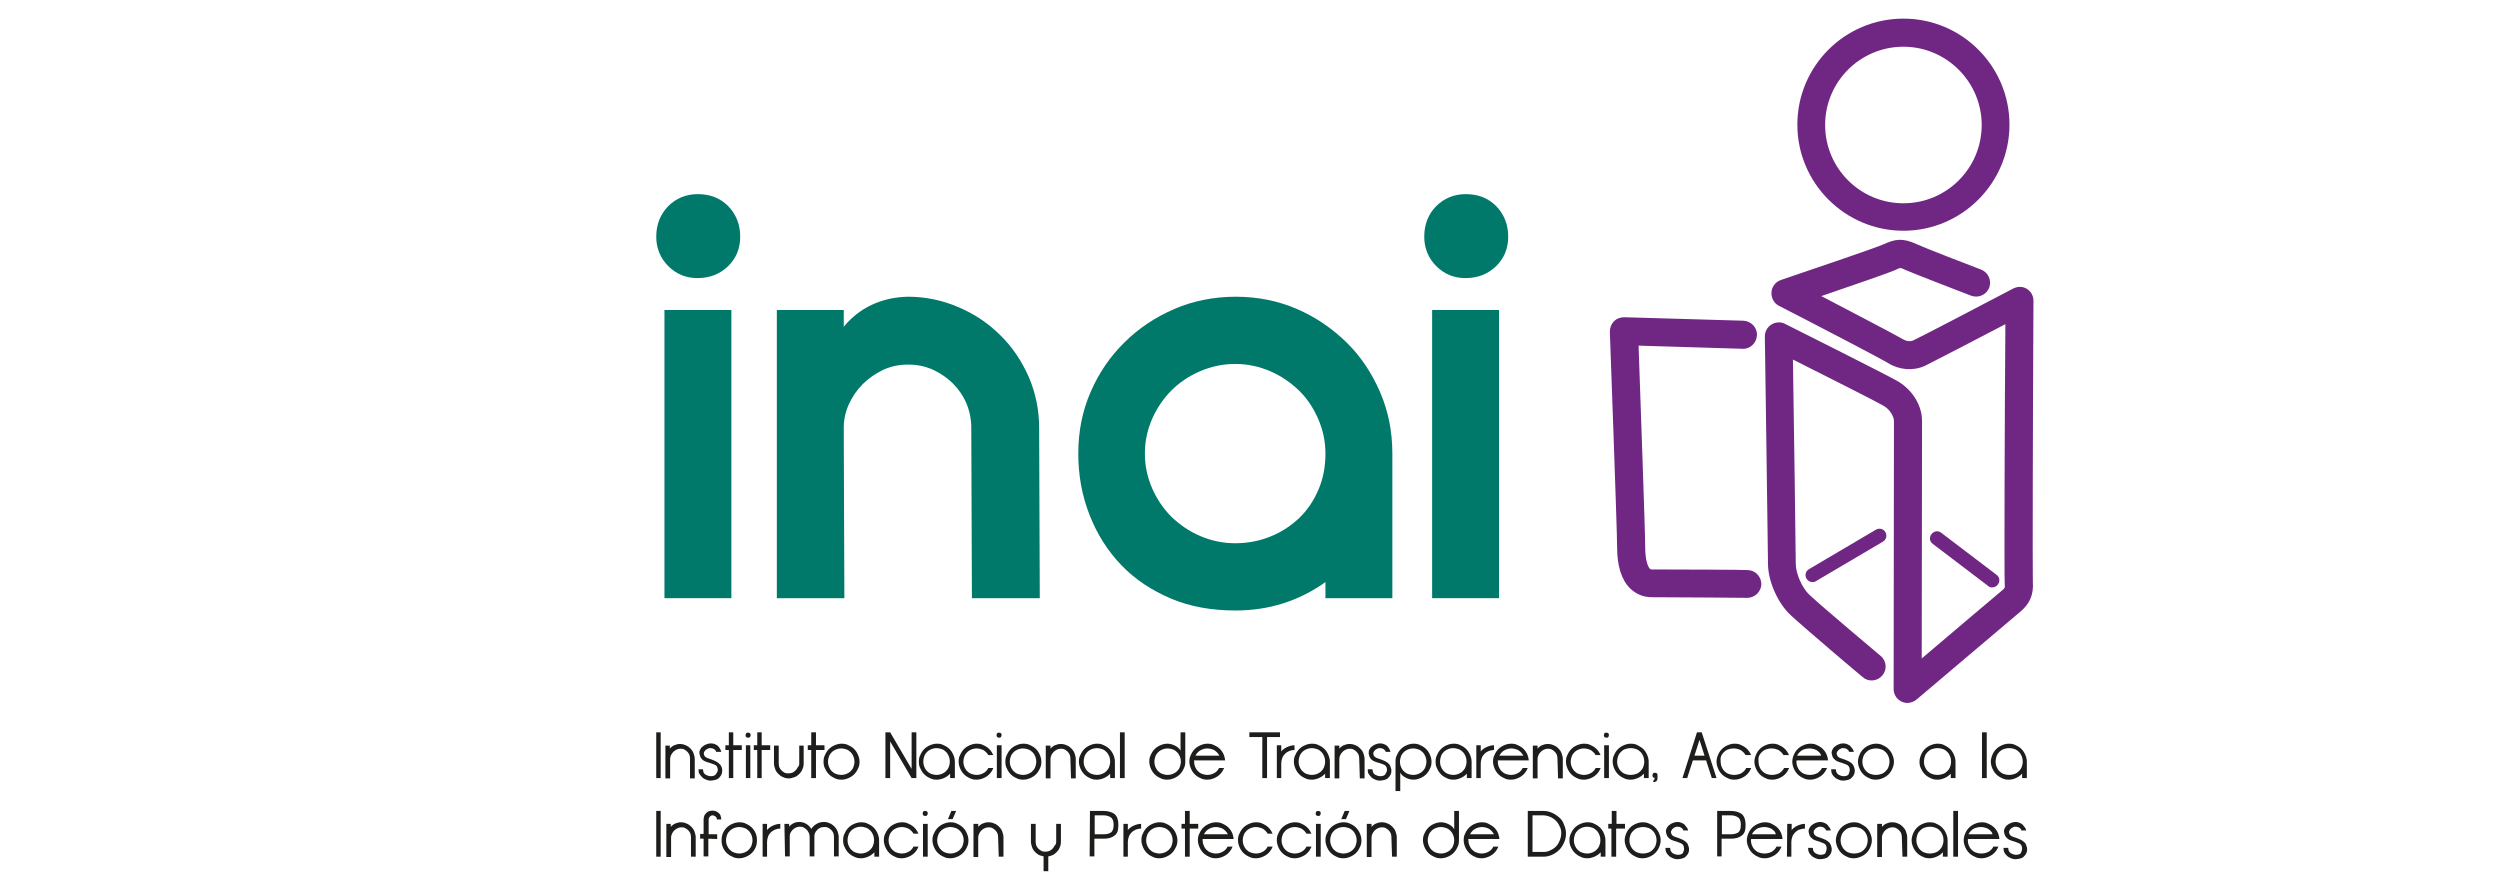 <?xml version="1.0" encoding="utf-8"?>
<!-- Generator: Adobe Illustrator 25.4.1, SVG Export Plug-In . SVG Version: 6.00 Build 0)  -->
<svg version="1.1" id="Capa_1" xmlns="http://www.w3.org/2000/svg" xmlns:xlink="http://www.w3.org/1999/xlink" x="0px" y="0px"
	 viewBox="0 0 792 281" style="enable-background:new 0 0 792 281;" xml:space="preserve">
<style type="text/css">
	.st0{fill:#1D1D1B;}
	.st1{fill:#00796B;}
	.st2{fill:#702784;}
</style>
<g>
	<path class="st0" d="M207.9,232h1.4v14.5h-1.4V232z"/>
	<path class="st0" d="M218.6,240.3c0-0.4-0.1-0.9-0.2-1.2c-0.2-0.4-0.4-0.7-0.7-1c-0.3-0.3-0.6-0.5-1-0.7c-0.4-0.2-0.8-0.2-1.2-0.2
		s-0.8,0.1-1.2,0.3s-0.7,0.4-1,0.7c-0.3,0.3-0.5,0.6-0.7,1c-0.2,0.4-0.3,0.8-0.3,1.2l0,6.2h-1.5v-10.4h1.4v1
		c0.1-0.2,0.3-0.4,0.6-0.6c0.2-0.2,0.5-0.4,0.8-0.5c0.3-0.1,0.6-0.2,0.9-0.3c0.3-0.1,0.6-0.1,0.9-0.1c0.6,0,1.2,0.1,1.8,0.4
		c0.6,0.2,1.1,0.6,1.5,1s0.8,0.9,1,1.5c0.2,0.6,0.4,1.2,0.4,1.8l0,6.2h-1.5L218.6,240.3L218.6,240.3z"/>
	<path class="st0" d="M227.4,243.9c0-0.5-0.1-0.8-0.3-1.1c-0.2-0.3-0.5-0.5-0.8-0.6s-0.8-0.3-1.4-0.5c-0.5-0.1-1-0.3-1.5-0.5
		c-0.5-0.2-0.9-0.5-1.2-0.9c-0.3-0.4-0.5-0.9-0.6-1.5c-0.1-0.5,0-0.9,0.2-1.3c0.2-0.4,0.4-0.7,0.8-1c0.3-0.3,0.7-0.5,1.2-0.7
		c0.5-0.2,0.9-0.3,1.4-0.3c0.6,0,1,0.1,1.4,0.3s0.8,0.4,1,0.7s0.5,0.6,0.6,0.9c0.2,0.3,0.2,0.5,0.3,0.8h-1.6
		c-0.1-0.4-0.4-0.7-0.7-0.9c-0.4-0.2-0.7-0.3-1.1-0.3c-0.3,0-0.6,0-0.9,0.2c-0.3,0.1-0.6,0.3-0.9,0.7c-0.3,0.3-0.4,0.7-0.3,1.1
		c0.1,0.3,0.2,0.6,0.5,0.8c0.3,0.2,0.6,0.4,1,0.5c0.4,0.1,0.9,0.3,1.4,0.5s1,0.4,1.4,0.7s0.8,0.6,1.1,1.1s0.4,1,0.4,1.6
		c0,0.5-0.1,0.9-0.3,1.3c-0.2,0.4-0.5,0.7-0.8,1s-0.7,0.5-1.2,0.6s-0.9,0.2-1.4,0.2s-1-0.1-1.4-0.3c-0.5-0.2-0.9-0.4-1.2-0.7
		s-0.6-0.7-0.9-1.1s-0.3-1-0.3-1.5h1.4c0,0.4,0.1,0.7,0.2,1c0.1,0.3,0.4,0.6,0.8,0.8c0.4,0.2,0.9,0.4,1.5,0.4c0.7,0,1.2-0.2,1.5-0.5
		C227.2,244.7,227.4,244.4,227.4,243.9L227.4,243.9z"/>
	<path class="st0" d="M229.8,237.6v-1.5h1.1V232h1.4v4.1h2.7v1.5h-2.7v8.9h-1.4v-8.9H229.8z"/>
	<path class="st0" d="M236.2,232.9c0-0.2,0.1-0.5,0.2-0.6c0.2-0.2,0.4-0.2,0.6-0.2s0.5,0.1,0.6,0.2c0.2,0.2,0.2,0.4,0.2,0.6
		s-0.1,0.5-0.2,0.6c-0.2,0.2-0.4,0.2-0.6,0.2s-0.5-0.1-0.6-0.2C236.2,233.3,236.2,233.1,236.2,232.9z M236.3,236.1h1.4v10.4h-1.4
		V236.1z"/>
	<path class="st0" d="M238.8,237.6v-1.5h1.1V232h1.4v4.1h2.7v1.5h-2.7v8.9h-1.4v-8.9H238.8z"/>
	<path class="st0" d="M253.2,241.9v-5.7h1.4v5.7c0,0.6-0.1,1.2-0.4,1.8c-0.2,0.6-0.6,1.1-1,1.5s-0.9,0.8-1.5,1
		c-0.6,0.2-1.2,0.4-1.8,0.4s-1.2-0.1-1.8-0.4c-0.6-0.2-1.1-0.6-1.5-1s-0.8-0.9-1-1.5c-0.2-0.6-0.4-1.2-0.4-1.8v0l0-5.7h1.5l0,5.7v0
		c0,0.4,0.1,0.9,0.2,1.2c0.2,0.4,0.4,0.7,0.7,1s0.6,0.5,1,0.7c0.4,0.2,0.8,0.2,1.2,0.2s0.9-0.1,1.2-0.2c0.4-0.2,0.7-0.4,1-0.7
		c0.3-0.3,0.5-0.6,0.7-1C253.1,242.7,253.2,242.3,253.2,241.9L253.2,241.9z"/>
	<path class="st0" d="M255.9,237.6v-1.5h1.1V232h1.5v4.1h2.7v1.5h-2.7v8.9H257v-8.9H255.9z"/>
	<path class="st0" d="M260.9,241.3c0-0.8,0.1-1.5,0.5-2.2c0.3-0.7,0.7-1.3,1.2-1.8s1.1-0.9,1.8-1.2c0.7-0.3,1.4-0.5,2.2-0.5
		s1.5,0.1,2.2,0.5c0.7,0.3,1.3,0.7,1.8,1.2c0.5,0.5,0.9,1.1,1.2,1.8c0.3,0.7,0.5,1.4,0.5,2.2s-0.1,1.5-0.5,2.2
		c-0.3,0.7-0.7,1.3-1.2,1.8s-1.1,0.9-1.8,1.2c-0.7,0.3-1.4,0.5-2.2,0.5s-1.5-0.1-2.2-0.5c-0.7-0.3-1.3-0.7-1.8-1.2s-0.9-1.1-1.2-1.8
		C261,242.8,260.9,242.1,260.9,241.3z M262.3,241.3c0,0.6,0.1,1.1,0.3,1.6s0.5,1,0.9,1.4c0.4,0.4,0.8,0.7,1.4,0.9s1.1,0.3,1.6,0.3
		s1.1-0.1,1.6-0.3s1-0.5,1.4-0.9c0.4-0.4,0.7-0.8,0.9-1.4s0.3-1.1,0.3-1.6s-0.1-1.1-0.3-1.6s-0.5-1-0.9-1.4s-0.8-0.7-1.4-0.9
		s-1.1-0.3-1.6-0.3s-1.1,0.1-1.6,0.3s-1,0.5-1.4,0.9c-0.4,0.4-0.7,0.8-0.9,1.4S262.3,240.7,262.3,241.3z"/>
	<path class="st0" d="M288.8,232h1.5v14.5h-1.5l-6.8-11.6v11.6h-1.5V232h1.5l6.8,11.6V232z"/>
	<path class="st0" d="M291.1,241.3c0-0.8,0.1-1.5,0.5-2.2c0.3-0.7,0.7-1.3,1.2-1.8s1.1-0.9,1.8-1.2c0.7-0.3,1.4-0.5,2.2-0.5
		s1.5,0.1,2.2,0.5c0.7,0.3,1.3,0.7,1.8,1.2c0.5,0.5,0.9,1.1,1.2,1.8c0.3,0.7,0.5,1.4,0.5,2.2v5.2H301v-1.4c-0.1,0.1-0.1,0.1-0.2,0.2
		c-0.5,0.5-1.1,0.9-1.8,1.2c-0.7,0.3-1.4,0.5-2.2,0.5s-1.5-0.1-2.2-0.5c-0.7-0.3-1.3-0.7-1.8-1.2s-0.9-1.1-1.2-1.8
		C291.2,242.8,291.1,242.1,291.1,241.3z M292.5,241.3c0,0.6,0.1,1.1,0.3,1.6s0.5,1,0.9,1.4c0.4,0.4,0.8,0.7,1.4,0.9s1.1,0.3,1.6,0.3
		s1.1-0.1,1.6-0.3s1-0.5,1.4-0.9s0.7-0.8,0.9-1.4c0.2-0.5,0.3-1,0.3-1.5v-0.2c0-0.6-0.1-1.1-0.3-1.6s-0.5-1-0.9-1.4
		c-0.4-0.4-0.8-0.7-1.4-0.9s-1.1-0.3-1.6-0.3s-1.1,0.1-1.6,0.3s-1,0.5-1.4,0.9c-0.4,0.4-0.7,0.8-0.9,1.4S292.5,240.7,292.5,241.3
		L292.5,241.3z"/>
	<path class="st0" d="M305.2,241.3c0,0.6,0.1,1.1,0.3,1.6s0.5,1,0.9,1.4c0.4,0.4,0.8,0.7,1.4,0.9s1.1,0.3,1.6,0.3s1.1-0.1,1.6-0.3
		s1-0.5,1.4-0.9c0.3-0.3,0.5-0.6,0.7-1h1.6l-0.1,0.2c-0.3,0.7-0.7,1.3-1.2,1.8s-1.1,0.9-1.8,1.2c-0.7,0.3-1.4,0.5-2.2,0.5
		s-1.5-0.1-2.2-0.5c-0.7-0.3-1.3-0.7-1.8-1.2s-0.9-1.1-1.2-1.8c-0.3-0.7-0.5-1.4-0.5-2.2s0.1-1.5,0.5-2.2c0.3-0.7,0.7-1.3,1.2-1.8
		s1.1-0.9,1.8-1.2c0.7-0.3,1.4-0.5,2.2-0.5s1.5,0.1,2.2,0.5c0.7,0.3,1.3,0.7,1.8,1.2c0.5,0.5,0.9,1.1,1.2,1.8l0.1,0.1h-1.6
		c-0.2-0.3-0.4-0.6-0.7-0.9c-0.4-0.4-0.8-0.7-1.4-0.9s-1.1-0.3-1.6-0.3s-1.1,0.1-1.6,0.3s-1,0.5-1.4,0.9c-0.4,0.4-0.7,0.8-0.9,1.4
		S305.2,240.7,305.2,241.3L305.2,241.3z"/>
	<path class="st0" d="M315.7,232.9c0-0.2,0.1-0.5,0.2-0.6c0.2-0.2,0.4-0.2,0.6-0.2s0.5,0.1,0.6,0.2c0.2,0.2,0.2,0.4,0.2,0.6
		s-0.1,0.5-0.2,0.6c-0.2,0.2-0.4,0.2-0.6,0.2s-0.5-0.1-0.6-0.2C315.8,233.3,315.7,233.1,315.7,232.9z M315.8,236.1h1.5v10.4h-1.5
		V236.1z"/>
	<path class="st0" d="M318.5,241.3c0-0.8,0.1-1.5,0.5-2.2c0.3-0.7,0.7-1.3,1.2-1.8s1.1-0.9,1.8-1.2c0.7-0.3,1.4-0.5,2.2-0.5
		s1.5,0.1,2.2,0.5c0.7,0.3,1.3,0.7,1.8,1.2c0.5,0.5,0.9,1.1,1.2,1.8c0.3,0.7,0.5,1.4,0.5,2.2s-0.1,1.5-0.5,2.2
		c-0.3,0.7-0.7,1.3-1.2,1.8s-1.1,0.9-1.8,1.2c-0.7,0.3-1.4,0.5-2.2,0.5s-1.5-0.1-2.2-0.5c-0.7-0.3-1.3-0.7-1.8-1.2s-0.9-1.1-1.2-1.8
		C318.6,242.8,318.5,242.1,318.5,241.3z M319.9,241.3c0,0.6,0.1,1.1,0.3,1.6s0.5,1,0.9,1.4c0.4,0.4,0.8,0.7,1.4,0.9s1.1,0.3,1.6,0.3
		s1.1-0.1,1.6-0.3s1-0.5,1.4-0.9s0.7-0.8,0.9-1.4s0.3-1.1,0.3-1.6s-0.1-1.1-0.3-1.6s-0.5-1-0.9-1.4c-0.4-0.4-0.8-0.7-1.4-0.9
		s-1.1-0.3-1.6-0.3s-1.1,0.1-1.6,0.3s-1,0.5-1.4,0.9c-0.4,0.4-0.7,0.8-0.9,1.4S319.9,240.7,319.9,241.3z"/>
	<path class="st0" d="M339.1,240.3c0-0.4-0.1-0.9-0.2-1.2c-0.2-0.4-0.4-0.7-0.7-1c-0.3-0.3-0.6-0.5-1-0.7c-0.4-0.2-0.8-0.2-1.2-0.2
		s-0.8,0.1-1.2,0.3c-0.4,0.2-0.7,0.4-1,0.7c-0.3,0.3-0.5,0.6-0.7,1c-0.2,0.4-0.3,0.8-0.3,1.2l0,6.2h-1.5v-10.4h1.5v1
		c0.1-0.2,0.3-0.4,0.6-0.6c0.2-0.2,0.5-0.4,0.8-0.5c0.3-0.1,0.6-0.2,0.9-0.3c0.3-0.1,0.6-0.1,1-0.1c0.6,0,1.2,0.1,1.8,0.4
		c0.6,0.2,1.1,0.6,1.5,1s0.8,0.9,1,1.5c0.2,0.6,0.4,1.2,0.4,1.8l0,6.2h-1.5L339.1,240.3L339.1,240.3z"/>
	<path class="st0" d="M341.8,241.3c0-0.8,0.1-1.5,0.5-2.2c0.3-0.7,0.7-1.3,1.2-1.8s1.1-0.9,1.8-1.2c0.7-0.3,1.4-0.5,2.2-0.5
		s1.5,0.1,2.2,0.5c0.7,0.3,1.3,0.7,1.8,1.2c0.5,0.5,0.9,1.1,1.2,1.8c0.3,0.7,0.5,1.4,0.5,2.2v5.2h-1.5v-1.4
		c-0.1,0.1-0.1,0.1-0.2,0.2c-0.5,0.5-1.1,0.9-1.8,1.2c-0.7,0.3-1.4,0.5-2.2,0.5s-1.5-0.1-2.2-0.5c-0.7-0.3-1.3-0.7-1.8-1.2
		s-0.9-1.1-1.2-1.8C342,242.8,341.8,242.1,341.8,241.3z M343.3,241.3c0,0.6,0.1,1.1,0.3,1.6s0.5,1,0.9,1.4c0.4,0.4,0.8,0.7,1.4,0.9
		s1.1,0.3,1.6,0.3s1.1-0.1,1.6-0.3s1-0.5,1.4-0.9s0.7-0.8,0.9-1.4c0.2-0.5,0.3-1,0.3-1.5v-0.2c0-0.6-0.1-1.1-0.3-1.6s-0.5-1-0.9-1.4
		c-0.4-0.4-0.8-0.7-1.4-0.9s-1.1-0.3-1.6-0.3s-1.1,0.1-1.6,0.3s-1,0.5-1.4,0.9c-0.4,0.4-0.7,0.8-0.9,1.4S343.3,240.7,343.3,241.3
		L343.3,241.3z"/>
	<path class="st0" d="M354.8,232h1.5v14.5h-1.5V232z"/>
	<path class="st0" d="M375.5,241.3c0,0.8-0.1,1.5-0.5,2.2c-0.3,0.7-0.7,1.3-1.2,1.8s-1.1,0.9-1.8,1.2c-0.7,0.3-1.4,0.5-2.2,0.5
		s-1.5-0.1-2.2-0.5c-0.7-0.3-1.3-0.7-1.8-1.2s-0.9-1.1-1.2-1.8c-0.3-0.7-0.5-1.4-0.5-2.2s0.1-1.5,0.5-2.2c0.3-0.7,0.7-1.3,1.2-1.8
		s1.1-0.9,1.8-1.2c0.7-0.3,1.4-0.5,2.2-0.5s1.6,0.2,2.4,0.6c0.8,0.4,1.4,0.9,1.8,1.6V232h1.5L375.5,241.3L375.5,241.3z M374.1,241.3
		c0-0.6-0.1-1.1-0.3-1.6s-0.5-1-0.9-1.4s-0.8-0.7-1.4-0.9s-1.1-0.3-1.6-0.3s-1.1,0.1-1.6,0.3s-1,0.5-1.4,0.9
		c-0.4,0.4-0.7,0.8-0.9,1.4s-0.3,1.1-0.3,1.6s0.1,1.1,0.3,1.6s0.5,1,0.9,1.4c0.4,0.4,0.8,0.7,1.4,0.9s1.1,0.3,1.6,0.3
		s1.1-0.1,1.6-0.3s1-0.5,1.4-0.9c0.4-0.4,0.7-0.8,0.9-1.4S374.1,241.9,374.1,241.3z"/>
	<path class="st0" d="M378.3,241.3c0,0.6,0.1,1.1,0.3,1.6s0.5,1,0.9,1.4c0.4,0.4,0.8,0.7,1.4,0.9s1.1,0.3,1.6,0.3s1.1-0.1,1.6-0.3
		s1-0.5,1.4-0.9c0.3-0.3,0.5-0.6,0.7-1h1.6l-0.1,0.2c-0.3,0.7-0.7,1.3-1.2,1.8s-1.1,0.9-1.8,1.2c-0.7,0.3-1.4,0.5-2.2,0.5
		s-1.5-0.1-2.2-0.5c-0.7-0.3-1.3-0.7-1.8-1.2s-0.9-1.1-1.2-1.8c-0.3-0.7-0.5-1.4-0.5-2.2s0.1-1.5,0.5-2.2c0.3-0.7,0.7-1.3,1.2-1.8
		s1.1-0.9,1.8-1.2c0.7-0.3,1.4-0.5,2.2-0.5s1.5,0.1,2.2,0.5c0.7,0.3,1.3,0.7,1.8,1.2c0.5,0.5,0.9,1.1,1.2,1.8
		c0.2,0.6,0.4,1.2,0.4,1.8h-9.9C378.3,241,378.3,241.2,378.3,241.3L378.3,241.3z M385.5,238.3c-0.4-0.4-0.8-0.7-1.4-0.9
		s-1.1-0.3-1.6-0.3s-1.1,0.1-1.6,0.3s-1,0.5-1.4,0.9c-0.3,0.3-0.6,0.7-0.8,1.1h7.6C386.1,239,385.8,238.6,385.5,238.3L385.5,238.3z"
		/>
	<path class="st0" d="M395.8,233.5V232h9.7v1.5h-4.1v13h-1.5v-13H395.8L395.8,233.5z"/>
	<path class="st0" d="M404.5,236.1h1.4v2c0.1-0.1,0.1-0.2,0.2-0.3c0.5-0.5,1.1-0.9,1.8-1.2c0.7-0.3,1.4-0.5,2.2-0.5v1.5
		c-0.6,0-1.1,0.1-1.6,0.3s-1,0.5-1.4,0.9s-0.7,0.8-0.9,1.4s-0.3,1.1-0.3,1.6v4.7h-1.4L404.5,236.1L404.5,236.1z"/>
	<path class="st0" d="M409.9,241.3c0-0.8,0.1-1.5,0.5-2.2c0.3-0.7,0.7-1.3,1.2-1.8s1.1-0.9,1.8-1.2c0.7-0.3,1.4-0.5,2.2-0.5
		s1.5,0.1,2.2,0.5c0.7,0.3,1.3,0.7,1.8,1.2c0.5,0.5,0.9,1.1,1.2,1.8s0.5,1.4,0.5,2.2v5.2h-1.5v-1.4c-0.1,0.1-0.1,0.1-0.2,0.2
		c-0.5,0.5-1.1,0.9-1.8,1.2c-0.7,0.3-1.4,0.5-2.2,0.5s-1.5-0.1-2.2-0.5c-0.7-0.3-1.3-0.7-1.8-1.2s-0.9-1.1-1.2-1.8
		C410.1,242.8,409.9,242.1,409.9,241.3z M411.4,241.3c0,0.6,0.1,1.1,0.3,1.6s0.5,1,0.9,1.4c0.4,0.4,0.8,0.7,1.4,0.9s1.1,0.3,1.6,0.3
		s1.1-0.1,1.6-0.3s1-0.5,1.4-0.9s0.7-0.8,0.9-1.4c0.2-0.5,0.3-1,0.3-1.5v-0.2c0-0.6-0.1-1.1-0.3-1.6s-0.5-1-0.9-1.4
		c-0.4-0.4-0.8-0.7-1.4-0.9s-1.1-0.3-1.6-0.3s-1.1,0.1-1.6,0.3s-1,0.5-1.4,0.9c-0.4,0.4-0.7,0.8-0.9,1.4S411.4,240.7,411.4,241.3
		L411.4,241.3z"/>
	<path class="st0" d="M430.6,240.3c0-0.4-0.1-0.9-0.2-1.2c-0.2-0.4-0.4-0.7-0.7-1c-0.3-0.3-0.6-0.5-1-0.7c-0.4-0.2-0.8-0.2-1.2-0.2
		s-0.8,0.1-1.2,0.3s-0.7,0.4-1,0.7c-0.3,0.3-0.5,0.6-0.7,1c-0.2,0.4-0.3,0.8-0.3,1.2l0,6.2h-1.5v-10.4h1.5v1
		c0.1-0.2,0.3-0.4,0.6-0.6c0.2-0.2,0.5-0.4,0.8-0.5c0.3-0.1,0.6-0.2,0.9-0.3c0.3-0.1,0.6-0.1,1-0.1c0.6,0,1.2,0.1,1.8,0.4
		c0.6,0.2,1.1,0.6,1.5,1s0.8,0.9,1,1.5c0.2,0.6,0.4,1.2,0.4,1.8l0,6.2h-1.5L430.6,240.3L430.6,240.3z"/>
	<path class="st0" d="M439.4,243.9c0-0.5-0.1-0.8-0.3-1.1c-0.2-0.3-0.5-0.5-0.8-0.6c-0.4-0.2-0.8-0.3-1.4-0.5
		c-0.5-0.1-1-0.3-1.5-0.5c-0.5-0.2-0.9-0.5-1.2-0.9c-0.3-0.4-0.5-0.9-0.6-1.5c0-0.5,0-0.9,0.2-1.3c0.2-0.4,0.4-0.7,0.8-1
		c0.3-0.3,0.7-0.5,1.2-0.7c0.5-0.2,0.9-0.3,1.4-0.3c0.5,0,1,0.1,1.4,0.3s0.8,0.4,1,0.7s0.5,0.6,0.6,0.9c0.2,0.3,0.2,0.5,0.3,0.8
		h-1.5c-0.1-0.4-0.4-0.7-0.7-0.9c-0.4-0.2-0.7-0.3-1.1-0.3c-0.3,0-0.6,0-0.9,0.2c-0.3,0.1-0.6,0.3-0.9,0.7c-0.3,0.3-0.4,0.7-0.3,1.1
		c0.1,0.3,0.2,0.6,0.5,0.8c0.3,0.2,0.6,0.4,1,0.5c0.4,0.1,0.9,0.3,1.4,0.5c0.5,0.2,1,0.4,1.4,0.7s0.8,0.6,1,1.1s0.4,1,0.4,1.6
		c0,0.5-0.1,0.9-0.3,1.3c-0.2,0.4-0.5,0.7-0.8,1s-0.7,0.5-1.2,0.6c-0.5,0.1-0.9,0.2-1.4,0.2s-1-0.1-1.4-0.3s-0.9-0.4-1.2-0.7
		s-0.6-0.7-0.9-1.1s-0.3-1-0.3-1.5h1.5c0,0.4,0.1,0.7,0.2,1c0.1,0.3,0.4,0.6,0.8,0.8s0.9,0.4,1.5,0.4c0.7,0,1.2-0.2,1.5-0.5
		C439.2,244.7,439.4,244.4,439.4,243.9L439.4,243.9z"/>
	<path class="st0" d="M442.1,241.3c0-0.8,0.1-1.5,0.5-2.2c0.3-0.7,0.7-1.3,1.2-1.8s1.1-0.9,1.8-1.2s1.4-0.5,2.2-0.5s1.5,0.1,2.2,0.5
		c0.7,0.3,1.3,0.7,1.8,1.2c0.5,0.5,0.9,1.1,1.2,1.8s0.5,1.4,0.5,2.2s-0.1,1.5-0.5,2.2c-0.3,0.7-0.7,1.3-1.2,1.8s-1.1,0.9-1.8,1.2
		c-0.7,0.3-1.4,0.5-2.2,0.5s-1.6-0.2-2.4-0.6c-0.8-0.4-1.4-0.9-1.8-1.6v5.8h-1.5L442.1,241.3L442.1,241.3z M443.5,241.3
		c0,0.6,0.1,1.1,0.3,1.6s0.5,1,0.9,1.4c0.4,0.4,0.8,0.7,1.4,0.9s1.1,0.3,1.6,0.3s1.1-0.1,1.6-0.3s1-0.5,1.4-0.9
		c0.4-0.4,0.7-0.8,0.9-1.4s0.3-1.1,0.3-1.6s-0.1-1.1-0.3-1.6s-0.5-1-0.9-1.4s-0.8-0.7-1.4-0.9s-1.1-0.3-1.6-0.3s-1.1,0.1-1.6,0.3
		s-1,0.5-1.4,0.9s-0.7,0.8-0.9,1.4S443.5,240.8,443.5,241.3z"/>
	<path class="st0" d="M454.8,241.3c0-0.8,0.1-1.5,0.5-2.2c0.3-0.7,0.7-1.3,1.2-1.8c0.5-0.5,1.1-0.9,1.8-1.2c0.7-0.3,1.4-0.5,2.2-0.5
		s1.5,0.1,2.2,0.5c0.7,0.3,1.3,0.7,1.8,1.2s0.9,1.1,1.2,1.8c0.3,0.7,0.5,1.4,0.5,2.2v5.2h-1.5v-1.4c-0.1,0.1-0.1,0.1-0.2,0.2
		c-0.5,0.5-1.1,0.9-1.8,1.2c-0.7,0.3-1.4,0.5-2.2,0.5s-1.5-0.1-2.2-0.5c-0.7-0.3-1.3-0.7-1.8-1.2s-0.9-1.1-1.2-1.8
		C454.9,242.8,454.8,242.1,454.8,241.3z M456.2,241.3c0,0.6,0.1,1.1,0.3,1.6s0.5,1,0.9,1.4c0.4,0.4,0.8,0.7,1.4,0.9s1.1,0.3,1.6,0.3
		s1.1-0.1,1.6-0.3s1-0.5,1.4-0.9c0.4-0.4,0.7-0.8,0.9-1.4c0.2-0.5,0.3-1,0.3-1.5v-0.2c0-0.6-0.1-1.1-0.3-1.6s-0.5-1-0.9-1.4
		c-0.4-0.4-0.8-0.7-1.4-0.9s-1.1-0.3-1.6-0.3s-1.1,0.1-1.6,0.3s-1,0.5-1.4,0.9c-0.4,0.4-0.7,0.8-0.9,1.4S456.2,240.7,456.2,241.3
		L456.2,241.3z"/>
	<path class="st0" d="M467.7,236.1h1.4v2c0.1-0.1,0.1-0.2,0.2-0.3c0.5-0.5,1.1-0.9,1.8-1.2c0.7-0.3,1.4-0.5,2.2-0.5v1.5
		c-0.6,0-1.1,0.1-1.6,0.3s-1,0.5-1.4,0.9s-0.7,0.8-0.9,1.4s-0.3,1.1-0.3,1.6v4.7h-1.4L467.7,236.1L467.7,236.1z"/>
	<path class="st0" d="M474.5,241.3c0,0.6,0.1,1.1,0.3,1.6s0.5,1,0.9,1.4s0.8,0.7,1.4,0.9s1.1,0.3,1.6,0.3s1.1-0.1,1.6-0.3
		s1-0.5,1.4-0.9c0.3-0.3,0.5-0.6,0.7-1h1.6l-0.1,0.2c-0.3,0.7-0.7,1.3-1.2,1.8s-1.1,0.9-1.8,1.2c-0.7,0.3-1.4,0.5-2.2,0.5
		s-1.5-0.1-2.2-0.5c-0.7-0.3-1.3-0.7-1.8-1.2s-0.9-1.1-1.2-1.8c-0.3-0.7-0.5-1.4-0.5-2.2s0.1-1.5,0.5-2.2c0.3-0.7,0.7-1.3,1.2-1.8
		s1.1-0.9,1.8-1.2c0.7-0.3,1.4-0.5,2.2-0.5s1.5,0.1,2.2,0.5c0.7,0.3,1.3,0.7,1.8,1.2c0.5,0.5,0.9,1.1,1.2,1.8
		c0.2,0.6,0.4,1.2,0.4,1.8h-9.9C474.6,241,474.6,241.2,474.5,241.3L474.5,241.3z M481.8,238.3c-0.4-0.4-0.8-0.7-1.4-0.9
		s-1.1-0.3-1.6-0.3s-1.1,0.1-1.6,0.3s-1,0.5-1.4,0.9c-0.3,0.3-0.6,0.7-0.8,1.1h7.6C482.4,239,482.1,238.6,481.8,238.3L481.8,238.3z"
		/>
	<path class="st0" d="M493.4,240.3c0-0.4-0.1-0.9-0.2-1.2s-0.4-0.7-0.7-1c-0.3-0.3-0.6-0.5-1-0.7s-0.8-0.2-1.2-0.2s-0.8,0.1-1.2,0.3
		c-0.4,0.2-0.7,0.4-1,0.7c-0.3,0.3-0.5,0.6-0.7,1c-0.2,0.4-0.3,0.8-0.3,1.2l0,6.2h-1.5v-10.4h1.5v1c0.1-0.2,0.3-0.4,0.6-0.6
		c0.2-0.2,0.5-0.4,0.8-0.5c0.3-0.1,0.6-0.2,0.9-0.3c0.3-0.1,0.6-0.1,1-0.1c0.6,0,1.2,0.1,1.8,0.4c0.6,0.2,1.1,0.6,1.5,1
		s0.8,0.9,1,1.5c0.2,0.6,0.4,1.2,0.4,1.8l0,6.2h-1.5L493.4,240.3L493.4,240.3z"/>
	<path class="st0" d="M497.6,241.3c0,0.6,0.1,1.1,0.3,1.6s0.5,1,0.9,1.4s0.8,0.7,1.4,0.9s1.1,0.3,1.6,0.3s1.1-0.1,1.6-0.3
		s1-0.5,1.4-0.9c0.3-0.3,0.5-0.6,0.7-1h1.6l-0.1,0.2c-0.3,0.7-0.7,1.3-1.2,1.8s-1.1,0.9-1.8,1.2c-0.7,0.3-1.4,0.5-2.2,0.5
		s-1.5-0.1-2.2-0.5c-0.7-0.3-1.3-0.7-1.8-1.2c-0.5-0.5-0.9-1.1-1.2-1.8c-0.3-0.7-0.5-1.4-0.5-2.2s0.1-1.5,0.5-2.2
		c0.3-0.7,0.7-1.3,1.2-1.8c0.5-0.5,1.1-0.9,1.8-1.2c0.7-0.3,1.4-0.5,2.2-0.5s1.5,0.1,2.2,0.5c0.7,0.3,1.3,0.7,1.8,1.2
		c0.5,0.5,0.9,1.1,1.2,1.8l0.1,0.1h-1.6c-0.2-0.3-0.4-0.6-0.7-0.9c-0.4-0.4-0.8-0.7-1.4-0.9s-1.1-0.3-1.6-0.3s-1.1,0.1-1.6,0.3
		s-1,0.5-1.4,0.9c-0.4,0.4-0.7,0.8-0.9,1.4S497.6,240.7,497.6,241.3L497.6,241.3z"/>
	<path class="st0" d="M508.1,232.9c0-0.2,0.1-0.5,0.2-0.6c0.2-0.2,0.4-0.2,0.6-0.2s0.5,0.1,0.6,0.2c0.2,0.2,0.2,0.4,0.2,0.6
		s-0.1,0.5-0.2,0.6c-0.2,0.2-0.4,0.2-0.6,0.2s-0.5-0.1-0.6-0.2S508.1,233.1,508.1,232.9z M508.2,236.1h1.5v10.4h-1.5V236.1z"/>
	<path class="st0" d="M510.9,241.3c0-0.8,0.1-1.5,0.5-2.2c0.3-0.7,0.7-1.3,1.2-1.8c0.5-0.5,1.1-0.9,1.8-1.2c0.7-0.3,1.4-0.5,2.2-0.5
		s1.5,0.1,2.2,0.5s1.3,0.7,1.8,1.2c0.5,0.5,0.9,1.1,1.2,1.8s0.5,1.4,0.5,2.2v5.2h-1.5v-1.4c-0.1,0.1-0.2,0.1-0.2,0.2
		c-0.5,0.5-1.1,0.9-1.8,1.2c-0.7,0.3-1.4,0.5-2.2,0.5s-1.5-0.1-2.2-0.5c-0.7-0.3-1.3-0.7-1.8-1.2c-0.5-0.5-0.9-1.1-1.2-1.8
		C511.1,242.8,510.9,242.1,510.9,241.3z M512.3,241.3c0,0.6,0.1,1.1,0.3,1.6c0.2,0.5,0.5,1,0.9,1.4s0.8,0.7,1.4,0.9
		c0.5,0.2,1.1,0.3,1.7,0.3s1.1-0.1,1.7-0.3s1-0.5,1.4-0.9s0.7-0.8,0.9-1.4c0.2-0.5,0.3-1,0.3-1.5v-0.2c0-0.6-0.1-1.1-0.3-1.6
		c-0.2-0.5-0.5-1-0.9-1.4c-0.4-0.4-0.8-0.7-1.4-0.9c-0.5-0.2-1.1-0.3-1.7-0.3s-1.1,0.1-1.7,0.3s-1,0.5-1.4,0.9
		c-0.4,0.4-0.7,0.8-0.9,1.4S512.3,240.7,512.3,241.3L512.3,241.3z"/>
	<path class="st0" d="M523.5,245.6c0-0.2,0.1-0.5,0.2-0.6s0.4-0.2,0.6-0.2s0.5,0.1,0.6,0.2c0.2,0.2,0.2,0.4,0.2,0.6v0.8
		c0,0.3,0,0.5-0.1,0.7c-0.1,0.2-0.2,0.4-0.5,0.5c-0.3,0.2-0.6,0.2-0.7,0.1c-0.1-0.1-0.1-0.2,0-0.4c0.1-0.1,0.2-0.3,0.3-0.4
		s0.1-0.3,0.1-0.5c-0.2,0-0.5-0.1-0.6-0.2C523.6,246.1,523.5,245.9,523.5,245.6L523.5,245.6z"/>
	<path class="st0" d="M543.8,246.5h-1.5l-1.8-5.6h-4.2l-1.8,5.6H533l4.6-14.5h1.5L543.8,246.5L543.8,246.5z M536.8,239.4h3.2l-1.6-5
		L536.8,239.4L536.8,239.4z"/>
	<path class="st0" d="M545.1,241.3c0,0.6,0.1,1.1,0.3,1.6c0.2,0.5,0.5,1,0.9,1.4s0.8,0.7,1.4,0.9c0.5,0.2,1.1,0.3,1.7,0.3
		s1.1-0.1,1.7-0.3s1-0.5,1.4-0.9c0.3-0.3,0.5-0.6,0.7-1h1.6l-0.1,0.2c-0.3,0.7-0.7,1.3-1.2,1.8s-1.1,0.9-1.8,1.2
		c-0.7,0.3-1.4,0.5-2.2,0.5s-1.5-0.1-2.2-0.5c-0.7-0.3-1.3-0.7-1.8-1.2s-0.9-1.1-1.2-1.8c-0.3-0.7-0.5-1.4-0.5-2.2s0.2-1.5,0.5-2.2
		s0.7-1.3,1.2-1.8c0.5-0.5,1.1-0.9,1.8-1.2c0.7-0.3,1.4-0.5,2.2-0.5s1.5,0.1,2.2,0.5c0.7,0.3,1.3,0.7,1.8,1.2
		c0.5,0.5,0.9,1.1,1.2,1.8l0.1,0.1H553c-0.2-0.3-0.4-0.6-0.7-0.9c-0.4-0.4-0.8-0.7-1.4-0.9c-0.5-0.2-1.1-0.3-1.7-0.3
		s-1.1,0.1-1.7,0.3s-1,0.5-1.4,0.9c-0.4,0.4-0.7,0.8-0.9,1.4S545.1,240.7,545.1,241.3L545.1,241.3z"/>
	<path class="st0" d="M557.1,241.3c0,0.6,0.1,1.1,0.3,1.6c0.2,0.5,0.5,1,0.9,1.4c0.4,0.4,0.8,0.7,1.4,0.9c0.5,0.2,1.1,0.3,1.7,0.3
		s1.1-0.1,1.7-0.3s1-0.5,1.4-0.9c0.3-0.3,0.5-0.6,0.7-1h1.6l-0.1,0.2c-0.3,0.7-0.7,1.3-1.2,1.8s-1.1,0.9-1.8,1.2
		c-0.7,0.3-1.4,0.5-2.2,0.5s-1.5-0.1-2.2-0.5c-0.7-0.3-1.3-0.7-1.8-1.2s-0.9-1.1-1.2-1.8c-0.3-0.7-0.5-1.4-0.5-2.2s0.2-1.5,0.5-2.2
		s0.7-1.3,1.2-1.8c0.5-0.5,1.1-0.9,1.8-1.2c0.7-0.3,1.4-0.5,2.2-0.5s1.5,0.1,2.2,0.5c0.7,0.3,1.3,0.7,1.8,1.2
		c0.5,0.5,0.9,1.1,1.2,1.8l0.1,0.1H565c-0.2-0.3-0.4-0.6-0.7-0.9c-0.4-0.4-0.8-0.7-1.4-0.9c-0.5-0.2-1.1-0.3-1.7-0.3
		s-1.1,0.1-1.7,0.3s-1,0.5-1.4,0.9s-0.7,0.8-0.9,1.4S557.1,240.7,557.1,241.3L557.1,241.3z"/>
	<path class="st0" d="M569.1,241.3c0,0.6,0.1,1.1,0.3,1.6c0.2,0.5,0.5,1,0.9,1.4c0.4,0.4,0.8,0.7,1.4,0.9c0.5,0.2,1.1,0.3,1.7,0.3
		s1.1-0.1,1.7-0.3s1-0.5,1.4-0.9c0.3-0.3,0.5-0.6,0.7-1h1.6l-0.1,0.2c-0.3,0.7-0.7,1.3-1.2,1.8s-1.1,0.9-1.8,1.2
		c-0.7,0.3-1.4,0.5-2.2,0.5s-1.5-0.1-2.2-0.5c-0.7-0.3-1.3-0.7-1.8-1.2c-0.5-0.5-0.9-1.1-1.2-1.8c-0.3-0.7-0.5-1.4-0.5-2.2
		s0.2-1.5,0.5-2.2s0.7-1.3,1.2-1.8c0.5-0.5,1.1-0.9,1.8-1.2c0.7-0.3,1.4-0.5,2.2-0.5s1.5,0.1,2.2,0.5c0.7,0.3,1.3,0.7,1.8,1.2
		c0.5,0.5,0.9,1.1,1.2,1.8c0.2,0.6,0.4,1.2,0.4,1.8h-9.9C569.1,241,569.1,241.2,569.1,241.3L569.1,241.3z M576.3,238.3
		c-0.4-0.4-0.8-0.7-1.4-0.9c-0.5-0.2-1.1-0.3-1.7-0.3s-1.1,0.1-1.7,0.3s-1,0.5-1.4,0.9c-0.3,0.3-0.6,0.7-0.8,1.1h7.6
		C576.9,239,576.6,238.6,576.3,238.3L576.3,238.3z"/>
	<path class="st0" d="M586,243.9c0-0.5-0.1-0.8-0.3-1.1c-0.2-0.3-0.5-0.5-0.8-0.6s-0.8-0.3-1.3-0.5c-0.5-0.1-1-0.3-1.5-0.5
		c-0.5-0.2-0.8-0.5-1.2-0.9c-0.3-0.4-0.5-0.9-0.6-1.5c-0.1-0.5,0-0.9,0.2-1.3c0.2-0.4,0.4-0.7,0.8-1c0.3-0.3,0.7-0.5,1.2-0.7
		c0.5-0.2,0.9-0.3,1.4-0.3c0.5,0,1,0.1,1.4,0.3s0.8,0.4,1,0.7s0.5,0.6,0.7,0.9c0.2,0.3,0.2,0.5,0.3,0.8h-1.5
		c-0.1-0.4-0.4-0.7-0.7-0.9c-0.3-0.2-0.7-0.3-1.1-0.3c-0.3,0-0.6,0-0.9,0.2c-0.3,0.1-0.6,0.3-0.9,0.7c-0.3,0.3-0.4,0.7-0.3,1.1
		c0.1,0.3,0.2,0.6,0.5,0.8c0.2,0.2,0.6,0.4,1,0.5c0.4,0.1,0.9,0.3,1.4,0.5s1,0.4,1.4,0.7s0.8,0.6,1,1.1s0.4,1,0.4,1.6
		c0,0.5-0.1,0.9-0.3,1.3c-0.2,0.4-0.5,0.7-0.8,1s-0.7,0.5-1.2,0.6s-0.9,0.2-1.4,0.2s-1-0.1-1.4-0.3s-0.9-0.4-1.2-0.7
		s-0.7-0.7-0.9-1.1c-0.2-0.4-0.3-1-0.3-1.5h1.5c0,0.4,0.1,0.7,0.2,1c0.2,0.3,0.4,0.6,0.8,0.8s0.9,0.4,1.5,0.4c0.7,0,1.2-0.2,1.5-0.5
		C585.8,244.7,586,244.4,586,243.9L586,243.9z"/>
	<path class="st0" d="M588.6,241.3c0-0.8,0.2-1.5,0.5-2.2s0.7-1.3,1.2-1.8c0.5-0.5,1.1-0.9,1.8-1.2c0.7-0.3,1.4-0.5,2.2-0.5
		s1.5,0.1,2.2,0.5c0.7,0.3,1.3,0.7,1.8,1.2c0.5,0.5,0.9,1.1,1.2,1.8s0.5,1.4,0.5,2.2s-0.2,1.5-0.5,2.2s-0.7,1.3-1.2,1.8
		c-0.5,0.5-1.1,0.9-1.8,1.2c-0.7,0.3-1.4,0.5-2.2,0.5s-1.5-0.1-2.2-0.5c-0.7-0.3-1.3-0.7-1.8-1.2c-0.5-0.5-0.9-1.1-1.2-1.8
		C588.8,242.8,588.6,242.1,588.6,241.3z M590,241.3c0,0.6,0.1,1.1,0.3,1.6c0.2,0.5,0.5,1,0.9,1.4c0.4,0.4,0.8,0.7,1.4,0.9
		c0.5,0.2,1.1,0.3,1.7,0.3s1.1-0.1,1.7-0.3s1-0.5,1.4-0.9s0.7-0.8,0.9-1.4s0.3-1.1,0.3-1.6s-0.1-1.1-0.3-1.6c-0.2-0.5-0.5-1-0.9-1.4
		c-0.4-0.4-0.8-0.7-1.4-0.9c-0.5-0.2-1.1-0.3-1.7-0.3s-1.1,0.1-1.7,0.3s-1,0.5-1.4,0.9c-0.4,0.4-0.7,0.8-0.9,1.4
		S590,240.7,590,241.3z"/>
	<path class="st0" d="M608.1,241.3c0-0.8,0.2-1.5,0.5-2.2s0.7-1.3,1.2-1.8c0.5-0.5,1.1-0.9,1.8-1.2c0.7-0.3,1.4-0.5,2.2-0.5
		s1.5,0.1,2.2,0.5s1.3,0.7,1.8,1.2c0.5,0.5,0.9,1.1,1.2,1.8s0.5,1.4,0.5,2.2v5.2H618v-1.4c-0.1,0.1-0.2,0.1-0.2,0.2
		c-0.5,0.5-1.1,0.9-1.8,1.2c-0.7,0.3-1.4,0.5-2.2,0.5s-1.5-0.1-2.2-0.5c-0.7-0.3-1.3-0.7-1.8-1.2c-0.5-0.5-0.9-1.1-1.2-1.8
		C608.2,242.8,608.1,242.1,608.1,241.3z M609.5,241.3c0,0.6,0.1,1.1,0.3,1.6c0.2,0.5,0.5,1,0.9,1.4c0.4,0.4,0.8,0.7,1.4,0.9
		c0.5,0.2,1.1,0.3,1.7,0.3s1.1-0.1,1.7-0.3s1-0.5,1.4-0.9s0.7-0.8,0.9-1.4c0.2-0.5,0.3-1,0.3-1.5v-0.2c0-0.6-0.1-1.1-0.3-1.6
		c-0.2-0.5-0.5-1-0.9-1.4c-0.4-0.4-0.8-0.7-1.4-0.9c-0.5-0.2-1.1-0.3-1.7-0.3s-1.1,0.1-1.7,0.3s-1,0.5-1.4,0.9
		c-0.4,0.4-0.7,0.8-0.9,1.4S609.5,240.7,609.5,241.3L609.5,241.3z"/>
	<path class="st0" d="M627.9,232h1.5v14.5h-1.5V232z"/>
	<path class="st0" d="M630.7,241.3c0-0.8,0.2-1.5,0.5-2.2s0.7-1.3,1.2-1.8s1.1-0.9,1.8-1.2c0.7-0.3,1.4-0.5,2.2-0.5s1.5,0.1,2.2,0.5
		c0.7,0.3,1.3,0.7,1.8,1.2c0.5,0.5,0.9,1.1,1.2,1.8s0.5,1.4,0.5,2.2v5.2h-1.5v-1.4c-0.1,0.1-0.2,0.1-0.2,0.2
		c-0.5,0.5-1.1,0.9-1.8,1.2c-0.7,0.3-1.4,0.5-2.2,0.5s-1.5-0.1-2.2-0.5c-0.7-0.3-1.3-0.7-1.8-1.2c-0.5-0.5-0.9-1.1-1.2-1.8
		C630.9,242.8,630.7,242.1,630.7,241.3z M632.2,241.3c0,0.6,0.1,1.1,0.3,1.6c0.2,0.5,0.5,1,0.9,1.4c0.4,0.4,0.8,0.7,1.4,0.9
		c0.5,0.2,1.1,0.3,1.7,0.3s1.1-0.1,1.7-0.3s1-0.5,1.4-0.9s0.7-0.8,0.9-1.4c0.2-0.5,0.3-1,0.3-1.5v-0.2c0-0.6-0.1-1.1-0.3-1.6
		c-0.2-0.5-0.5-1-0.9-1.4c-0.4-0.4-0.8-0.7-1.4-0.9c-0.5-0.2-1.1-0.3-1.7-0.3s-1.1,0.1-1.7,0.3s-1,0.5-1.4,0.9s-0.7,0.8-0.9,1.4
		S632.2,240.7,632.2,241.3L632.2,241.3z"/>
	<path class="st0" d="M207.9,256.9h1.4v14.5h-1.4V256.9z"/>
	<path class="st0" d="M218.9,265.2c0-0.4-0.1-0.9-0.2-1.2c-0.2-0.4-0.4-0.7-0.7-1c-0.3-0.3-0.6-0.5-1-0.7c-0.4-0.2-0.8-0.2-1.2-0.2
		s-0.8,0.1-1.2,0.3c-0.4,0.2-0.7,0.4-1,0.7c-0.3,0.3-0.5,0.6-0.7,1c-0.2,0.4-0.3,0.8-0.3,1.2l0,6.2h-1.5V261h1.4v1
		c0.1-0.2,0.3-0.4,0.6-0.6c0.2-0.2,0.5-0.4,0.8-0.5c0.3-0.1,0.6-0.2,0.9-0.3c0.3-0.1,0.6-0.1,0.9-0.1c0.6,0,1.2,0.1,1.8,0.4
		c0.6,0.2,1.1,0.6,1.5,1s0.8,0.9,1,1.5c0.2,0.6,0.4,1.2,0.4,1.8l0,6.2h-1.5L218.9,265.2L218.9,265.2z"/>
	<path class="st0" d="M224.4,265.7v5.6h-1.5v-5.6h-1.1v-1.5h1.1v-4.6c0-0.4,0.1-0.8,0.2-1.1s0.3-0.6,0.6-0.9s0.5-0.5,0.9-0.6
		c0.3-0.1,0.7-0.2,1.1-0.2s0.8,0.1,1.1,0.2s0.6,0.3,0.9,0.6c0.3,0.2,0.5,0.5,0.6,0.9s0.2,0.7,0.2,1.1h-1.4c0-0.4-0.1-0.7-0.4-0.9
		s-0.6-0.4-0.9-0.4s-0.7,0.1-0.9,0.4c-0.3,0.3-0.4,0.6-0.4,0.9v4.7h2.7v1.5L224.4,265.7L224.4,265.7z"/>
	<path class="st0" d="M228.6,266.2c0-0.8,0.1-1.5,0.4-2.2s0.7-1.3,1.2-1.8s1.1-0.9,1.8-1.2c0.7-0.3,1.4-0.5,2.2-0.5s1.5,0.1,2.2,0.5
		c0.7,0.3,1.3,0.7,1.8,1.2c0.5,0.5,0.9,1.1,1.2,1.8c0.3,0.7,0.4,1.4,0.4,2.2s-0.1,1.5-0.4,2.2s-0.7,1.3-1.2,1.8s-1.1,0.9-1.8,1.2
		c-0.7,0.3-1.4,0.5-2.2,0.5s-1.5-0.1-2.2-0.5c-0.7-0.3-1.3-0.7-1.8-1.2c-0.5-0.5-0.9-1.1-1.2-1.8C228.7,267.7,228.6,267,228.6,266.2
		z M230,266.2c0,0.6,0.1,1.1,0.3,1.6s0.5,1,0.9,1.4c0.4,0.4,0.8,0.7,1.4,0.9s1.1,0.3,1.6,0.3s1.1-0.1,1.6-0.3c0.5-0.2,1-0.5,1.4-0.9
		s0.7-0.8,0.9-1.4s0.3-1.1,0.3-1.6s-0.1-1.1-0.3-1.6s-0.5-1-0.9-1.4c-0.4-0.4-0.8-0.7-1.4-0.9s-1.1-0.3-1.6-0.3s-1.1,0.1-1.6,0.3
		c-0.5,0.2-1,0.5-1.4,0.9c-0.4,0.4-0.7,0.8-0.9,1.4S230,265.6,230,266.2z"/>
	<path class="st0" d="M241.6,261h1.4v2c0.1-0.1,0.1-0.2,0.2-0.3c0.5-0.5,1.1-0.9,1.8-1.2c0.7-0.3,1.4-0.5,2.2-0.5v1.5
		c-0.6,0-1.1,0.1-1.6,0.3c-0.5,0.2-1,0.5-1.4,0.9c-0.4,0.4-0.7,0.8-0.9,1.4s-0.3,1.1-0.3,1.6v4.7h-1.4L241.6,261z"/>
	<path class="st0" d="M248.5,261h1.5v0.9c0.3-0.4,0.8-0.8,1.4-1.1c0.6-0.3,1.2-0.4,1.8-0.4c0.8,0,1.6,0.2,2.2,0.6
		c0.7,0.4,1.2,0.9,1.6,1.6c0.4-0.6,1-1.2,1.7-1.6c0.7-0.4,1.5-0.6,2.3-0.6c0.6,0,1.2,0.1,1.8,0.4c0.6,0.2,1.1,0.6,1.5,1
		s0.8,0.9,1,1.5c0.2,0.6,0.4,1.2,0.4,1.8l0,6.2h-1.5l0-6.2c0-0.4-0.1-0.9-0.2-1.2c-0.2-0.4-0.4-0.7-0.7-1c-0.3-0.3-0.6-0.5-1-0.7
		c-0.4-0.2-0.8-0.2-1.2-0.2s-0.9,0.1-1.2,0.2s-0.7,0.4-1,0.7c-0.3,0.3-0.5,0.6-0.7,1c-0.2,0.4-0.2,0.8-0.2,1.2l0,6.2h-1.5l0-6.2
		c0-0.5-0.1-0.9-0.3-1.3c-0.2-0.4-0.4-0.7-0.7-1s-0.6-0.5-1-0.7s-0.8-0.2-1.2-0.2s-0.8,0.1-1.2,0.3s-0.7,0.4-1,0.7
		c-0.3,0.3-0.5,0.6-0.7,1c-0.2,0.4-0.2,0.8-0.2,1.2l0,6.2h-1.5L248.5,261L248.5,261z"/>
	<path class="st0" d="M267.1,266.2c0-0.8,0.1-1.5,0.5-2.2c0.3-0.7,0.7-1.3,1.2-1.8s1.1-0.9,1.8-1.2c0.7-0.3,1.4-0.5,2.2-0.5
		s1.5,0.1,2.2,0.5c0.7,0.3,1.3,0.7,1.8,1.2s0.9,1.1,1.2,1.8c0.3,0.7,0.5,1.4,0.5,2.2v5.2H277V270c-0.1,0.1-0.1,0.1-0.2,0.2
		c-0.5,0.5-1.1,0.9-1.8,1.2c-0.7,0.3-1.4,0.5-2.2,0.5s-1.5-0.1-2.2-0.5c-0.7-0.3-1.3-0.7-1.8-1.2c-0.5-0.5-0.9-1.1-1.2-1.8
		C267.2,267.7,267.1,267,267.1,266.2z M268.5,266.2c0,0.6,0.1,1.1,0.3,1.6s0.5,1,0.9,1.4c0.4,0.4,0.8,0.7,1.4,0.9s1.1,0.3,1.6,0.3
		s1.1-0.1,1.6-0.3s1-0.5,1.4-0.9c0.4-0.4,0.7-0.8,0.9-1.4c0.2-0.5,0.3-1,0.3-1.5v-0.2c0-0.6-0.1-1.1-0.3-1.6s-0.5-1-0.9-1.4
		c-0.4-0.4-0.8-0.7-1.4-0.9s-1.1-0.3-1.6-0.3s-1.1,0.1-1.6,0.3s-1,0.5-1.4,0.9c-0.4,0.4-0.7,0.8-0.9,1.4S268.5,265.6,268.5,266.2
		L268.5,266.2z"/>
	<path class="st0" d="M281.5,266.2c0,0.6,0.1,1.1,0.3,1.6s0.5,1,0.9,1.4c0.4,0.4,0.8,0.7,1.4,0.9s1.1,0.3,1.6,0.3s1.1-0.1,1.6-0.3
		s1-0.5,1.4-0.9c0.3-0.3,0.5-0.6,0.7-1h1.6l-0.1,0.2c-0.3,0.7-0.7,1.3-1.2,1.8s-1.1,0.9-1.8,1.2c-0.7,0.3-1.4,0.5-2.2,0.5
		s-1.5-0.1-2.2-0.5c-0.7-0.3-1.3-0.7-1.8-1.2c-0.5-0.5-0.9-1.1-1.2-1.8c-0.3-0.7-0.5-1.4-0.5-2.2s0.1-1.5,0.5-2.2
		c0.3-0.7,0.7-1.3,1.2-1.8s1.1-0.9,1.8-1.2c0.7-0.3,1.4-0.5,2.2-0.5s1.5,0.1,2.2,0.5c0.7,0.3,1.3,0.7,1.8,1.2s0.9,1.1,1.2,1.8
		l0.1,0.1h-1.6c-0.2-0.3-0.4-0.6-0.7-0.9c-0.4-0.4-0.8-0.7-1.4-0.9s-1.1-0.3-1.6-0.3s-1.1,0.1-1.6,0.3s-1,0.5-1.4,0.9
		c-0.4,0.4-0.7,0.8-0.9,1.4S281.5,265.6,281.5,266.2L281.5,266.2z"/>
	<path class="st0" d="M292.3,257.7c0-0.2,0.1-0.5,0.2-0.6c0.2-0.2,0.4-0.2,0.6-0.2s0.5,0.1,0.6,0.2c0.2,0.2,0.2,0.4,0.2,0.6
		s-0.1,0.5-0.2,0.6c-0.2,0.2-0.4,0.2-0.6,0.2s-0.5-0.1-0.6-0.2C292.4,258.2,292.3,258,292.3,257.7z M292.4,261h1.5v10.4h-1.5V261z"
		/>
	<path class="st0" d="M295.4,266.2c0-0.8,0.1-1.5,0.5-2.2c0.3-0.7,0.7-1.3,1.2-1.8s1.1-0.9,1.8-1.2c0.7-0.3,1.4-0.5,2.2-0.5
		s1.5,0.1,2.2,0.5c0.7,0.3,1.3,0.7,1.8,1.2s0.9,1.1,1.2,1.8c0.3,0.7,0.5,1.4,0.5,2.2s-0.1,1.5-0.5,2.2c-0.3,0.7-0.7,1.3-1.2,1.8
		s-1.1,0.9-1.8,1.2c-0.7,0.3-1.4,0.5-2.2,0.5s-1.5-0.1-2.2-0.5c-0.7-0.3-1.3-0.7-1.8-1.2c-0.5-0.5-0.9-1.1-1.2-1.8
		C295.6,267.7,295.4,267,295.4,266.2z M296.9,266.2c0,0.6,0.1,1.1,0.3,1.6s0.5,1,0.9,1.4c0.4,0.4,0.8,0.7,1.4,0.9s1.1,0.3,1.6,0.3
		s1.1-0.1,1.6-0.3s1-0.5,1.4-0.9c0.4-0.4,0.7-0.8,0.9-1.4s0.3-1.1,0.3-1.6s-0.1-1.1-0.3-1.6s-0.5-1-0.9-1.4
		c-0.4-0.4-0.8-0.7-1.4-0.9s-1.1-0.3-1.6-0.3s-1.1,0.1-1.6,0.3s-1,0.5-1.4,0.9c-0.4,0.4-0.7,0.8-0.9,1.4S296.9,265.6,296.9,266.2z
		 M301.8,259.5h-1.5l1.1-2.6h1.5L301.8,259.5z"/>
	<path class="st0" d="M316.2,265.2c0-0.4-0.1-0.9-0.2-1.2c-0.2-0.4-0.4-0.7-0.7-1c-0.3-0.3-0.6-0.5-1-0.7c-0.4-0.2-0.8-0.2-1.2-0.2
		s-0.8,0.1-1.2,0.3c-0.4,0.2-0.7,0.4-1,0.7c-0.3,0.3-0.5,0.6-0.7,1c-0.2,0.4-0.3,0.8-0.3,1.2l0,6.2h-1.5V261h1.5v1
		c0.1-0.2,0.3-0.4,0.6-0.6c0.2-0.2,0.5-0.4,0.8-0.5c0.3-0.1,0.6-0.2,0.9-0.3c0.3-0.1,0.6-0.1,1-0.1c0.6,0,1.2,0.1,1.8,0.4
		c0.6,0.2,1.1,0.6,1.5,1s0.8,0.9,1,1.5c0.2,0.6,0.4,1.2,0.4,1.8l0,6.2h-1.5L316.2,265.2L316.2,265.2z"/>
	<path class="st0" d="M334.6,266.7V261h1.5v5.7c0,0.6-0.1,1.2-0.4,1.8c-0.2,0.6-0.6,1.1-1,1.5c-0.4,0.4-0.9,0.8-1.5,1
		c-0.4,0.1-0.7,0.3-1.1,0.3l0,4.7h-1.5l0-4.7c-0.4-0.1-0.7-0.2-1.1-0.3c-0.6-0.2-1.1-0.6-1.5-1s-0.8-0.9-1-1.5
		c-0.2-0.6-0.4-1.2-0.4-1.8v0l0-5.7h1.5l0,5.7v0c0,0.4,0.1,0.9,0.2,1.2c0.2,0.4,0.4,0.7,0.7,1s0.6,0.5,1,0.7
		c0.4,0.2,0.8,0.2,1.2,0.2s0.9-0.1,1.2-0.2c0.4-0.2,0.7-0.4,1-0.7c0.3-0.3,0.5-0.6,0.7-1C334.5,267.6,334.6,267.1,334.6,266.7
		L334.6,266.7z"/>
	<path class="st0" d="M345.3,256.9h4.3c1.5,0,2.7,0.4,3.5,1c0.8,0.7,1.2,1.8,1.2,3.4c0,1-0.1,1.7-0.3,2.2c-0.2,0.5-0.5,0.9-0.9,1.2
		c-0.9,0.7-2,1-3.5,1h-2.9v5.6h-1.5L345.3,256.9L345.3,256.9z M352,263.7c0.5-0.4,0.8-1.2,0.8-2.4s-0.3-1.9-0.8-2.3
		c-0.6-0.4-1.4-0.7-2.3-0.7h-2.9v6h2.9C350.6,264.3,351.4,264.1,352,263.7L352,263.7z"/>
	<path class="st0" d="M355.9,261h1.4v2c0.1-0.1,0.1-0.2,0.2-0.3c0.5-0.5,1.1-0.9,1.8-1.2c0.7-0.3,1.4-0.5,2.2-0.5v1.5
		c-0.6,0-1.1,0.1-1.6,0.3s-1,0.5-1.4,0.9c-0.4,0.4-0.7,0.8-0.9,1.4s-0.3,1.1-0.3,1.6v4.7h-1.4L355.9,261L355.9,261z"/>
	<path class="st0" d="M361.6,266.2c0-0.8,0.1-1.5,0.5-2.2c0.3-0.7,0.7-1.3,1.2-1.8s1.1-0.9,1.8-1.2c0.7-0.3,1.4-0.5,2.2-0.5
		s1.5,0.1,2.2,0.5c0.7,0.3,1.3,0.7,1.8,1.2c0.5,0.5,0.9,1.1,1.2,1.8c0.3,0.7,0.5,1.4,0.5,2.2s-0.1,1.5-0.5,2.2
		c-0.3,0.7-0.7,1.3-1.2,1.8s-1.1,0.9-1.8,1.2c-0.7,0.3-1.4,0.5-2.2,0.5s-1.5-0.1-2.2-0.5c-0.7-0.3-1.3-0.7-1.8-1.2s-0.9-1.1-1.2-1.8
		C361.8,267.7,361.6,267,361.6,266.2z M363.1,266.2c0,0.6,0.1,1.1,0.3,1.6s0.5,1,0.9,1.4c0.4,0.4,0.8,0.7,1.4,0.9s1.1,0.3,1.6,0.3
		s1.1-0.1,1.6-0.3s1-0.5,1.4-0.9c0.4-0.4,0.7-0.8,0.9-1.4s0.3-1.1,0.3-1.6s-0.1-1.1-0.3-1.6s-0.5-1-0.9-1.4s-0.8-0.7-1.4-0.9
		s-1.1-0.3-1.6-0.3s-1.1,0.1-1.6,0.3s-1,0.5-1.4,0.9c-0.4,0.4-0.7,0.8-0.9,1.4S363.1,265.6,363.1,266.2z"/>
	<path class="st0" d="M374.3,262.5V261h1.1v-4.1h1.5v4.1h2.7v1.5h-2.7v8.9h-1.5v-8.9H374.3z"/>
	<path class="st0" d="M381,266.2c0,0.6,0.1,1.1,0.3,1.6s0.5,1,0.9,1.4c0.4,0.4,0.8,0.7,1.4,0.9s1.1,0.3,1.6,0.3s1.1-0.1,1.6-0.3
		s1-0.5,1.4-0.9c0.3-0.3,0.5-0.6,0.7-1h1.6l-0.1,0.2c-0.3,0.7-0.7,1.3-1.2,1.8s-1.1,0.9-1.8,1.2c-0.7,0.3-1.4,0.5-2.2,0.5
		s-1.5-0.1-2.2-0.5c-0.7-0.3-1.3-0.7-1.8-1.2c-0.5-0.5-0.9-1.1-1.2-1.8c-0.3-0.7-0.5-1.4-0.5-2.2s0.1-1.5,0.5-2.2
		c0.3-0.7,0.7-1.3,1.2-1.8s1.1-0.9,1.8-1.2c0.7-0.3,1.4-0.5,2.2-0.5s1.5,0.1,2.2,0.5c0.7,0.3,1.3,0.7,1.8,1.2s0.9,1.1,1.2,1.8
		c0.2,0.6,0.4,1.2,0.4,1.8H381C381,265.9,381,266,381,266.2L381,266.2z M388.2,263.2c-0.4-0.4-0.8-0.7-1.4-0.9s-1.1-0.3-1.6-0.3
		s-1.1,0.1-1.6,0.3s-1,0.5-1.4,0.9c-0.3,0.3-0.6,0.7-0.8,1.1h7.6C388.8,263.9,388.5,263.5,388.2,263.2L388.2,263.2z"/>
	<path class="st0" d="M393.7,266.2c0,0.6,0.1,1.1,0.3,1.6s0.5,1,0.9,1.4c0.4,0.4,0.8,0.7,1.4,0.9s1.1,0.3,1.6,0.3s1.1-0.1,1.6-0.3
		s1-0.5,1.4-0.9c0.3-0.3,0.5-0.6,0.7-1h1.6l-0.1,0.2c-0.3,0.7-0.7,1.3-1.2,1.8s-1.1,0.9-1.8,1.2c-0.7,0.3-1.4,0.5-2.2,0.5
		s-1.5-0.1-2.2-0.5c-0.7-0.3-1.3-0.7-1.8-1.2c-0.5-0.5-0.9-1.1-1.2-1.8c-0.3-0.7-0.5-1.4-0.5-2.2s0.1-1.5,0.5-2.2
		c0.3-0.7,0.7-1.3,1.2-1.8s1.1-0.9,1.8-1.2c0.7-0.3,1.4-0.5,2.2-0.5s1.5,0.1,2.2,0.5c0.7,0.3,1.3,0.7,1.8,1.2
		c0.5,0.5,0.9,1.1,1.2,1.8l0.1,0.1h-1.6c-0.2-0.3-0.4-0.6-0.7-0.9c-0.4-0.4-0.8-0.7-1.4-0.9s-1.1-0.3-1.6-0.3s-1.1,0.1-1.6,0.3
		s-1,0.5-1.4,0.9c-0.4,0.4-0.7,0.8-0.9,1.4S393.7,265.6,393.7,266.2L393.7,266.2z"/>
	<path class="st0" d="M406,266.2c0,0.6,0.1,1.1,0.3,1.6s0.5,1,0.9,1.4c0.4,0.4,0.8,0.7,1.4,0.9s1.1,0.3,1.6,0.3s1.1-0.1,1.6-0.3
		s1-0.5,1.4-0.9c0.3-0.3,0.5-0.6,0.7-1h1.6l-0.1,0.2c-0.3,0.7-0.7,1.3-1.2,1.8s-1.1,0.9-1.8,1.2c-0.7,0.3-1.4,0.5-2.2,0.5
		s-1.5-0.1-2.2-0.5c-0.7-0.3-1.3-0.7-1.8-1.2c-0.5-0.5-0.9-1.1-1.2-1.8c-0.3-0.7-0.5-1.4-0.5-2.2s0.1-1.5,0.5-2.2
		c0.3-0.7,0.7-1.3,1.2-1.8s1.1-0.9,1.8-1.2c0.7-0.3,1.4-0.5,2.2-0.5s1.5,0.1,2.2,0.5c0.7,0.3,1.3,0.7,1.8,1.2
		c0.5,0.5,0.9,1.1,1.2,1.8l0.1,0.1h-1.6c-0.2-0.3-0.4-0.6-0.7-0.9c-0.4-0.4-0.8-0.7-1.4-0.9s-1.1-0.3-1.6-0.3s-1.1,0.1-1.6,0.3
		s-1,0.5-1.4,0.9c-0.4,0.4-0.7,0.8-0.9,1.4S406,265.6,406,266.2L406,266.2z"/>
	<path class="st0" d="M416.8,257.7c0-0.2,0.1-0.5,0.2-0.6s0.4-0.2,0.6-0.2s0.5,0.1,0.6,0.2c0.2,0.2,0.2,0.4,0.2,0.6
		s-0.1,0.5-0.2,0.6c-0.2,0.2-0.4,0.2-0.6,0.2s-0.5-0.1-0.6-0.2S416.8,258,416.8,257.7z M416.9,261h1.5v10.4h-1.5V261z"/>
	<path class="st0" d="M419.9,266.2c0-0.8,0.1-1.5,0.5-2.2c0.3-0.7,0.7-1.3,1.2-1.8s1.1-0.9,1.8-1.2c0.7-0.3,1.4-0.5,2.2-0.5
		s1.5,0.1,2.2,0.5c0.7,0.3,1.3,0.7,1.8,1.2c0.5,0.5,0.9,1.1,1.2,1.8c0.3,0.7,0.5,1.4,0.5,2.2s-0.1,1.5-0.5,2.2
		c-0.3,0.7-0.7,1.3-1.2,1.8c-0.5,0.5-1.1,0.9-1.8,1.2c-0.7,0.3-1.4,0.5-2.2,0.5s-1.5-0.1-2.2-0.5c-0.7-0.3-1.3-0.7-1.8-1.2
		s-0.9-1.1-1.2-1.8C420.1,267.7,419.9,267,419.9,266.2z M421.4,266.2c0,0.6,0.1,1.1,0.3,1.6s0.5,1,0.9,1.4c0.4,0.4,0.8,0.7,1.4,0.9
		s1.1,0.3,1.6,0.3s1.1-0.1,1.6-0.3s1-0.5,1.4-0.9c0.4-0.4,0.7-0.8,0.9-1.4s0.3-1.1,0.3-1.6s-0.1-1.1-0.3-1.6s-0.5-1-0.9-1.4
		c-0.4-0.4-0.8-0.7-1.4-0.9s-1.1-0.3-1.6-0.3s-1.1,0.1-1.6,0.3s-1,0.5-1.4,0.9s-0.7,0.8-0.9,1.4S421.4,265.6,421.4,266.2z
		 M426.4,259.5h-1.5l1.1-2.6h1.5L426.4,259.5z"/>
	<path class="st0" d="M440.8,265.2c0-0.4-0.1-0.9-0.2-1.2c-0.2-0.4-0.4-0.7-0.7-1c-0.3-0.3-0.6-0.5-1-0.7c-0.4-0.2-0.8-0.2-1.2-0.2
		s-0.8,0.1-1.2,0.3s-0.7,0.4-1,0.7c-0.3,0.3-0.5,0.6-0.7,1c-0.2,0.4-0.3,0.8-0.3,1.2l0,6.2H433V261h1.5v1c0.1-0.2,0.3-0.4,0.6-0.6
		c0.2-0.2,0.5-0.4,0.8-0.5s0.6-0.2,0.9-0.3c0.3-0.1,0.6-0.1,1-0.1c0.6,0,1.2,0.1,1.8,0.4c0.6,0.2,1.1,0.6,1.5,1s0.8,0.9,1,1.5
		c0.2,0.6,0.4,1.2,0.4,1.8l0,6.2h-1.5L440.8,265.2L440.8,265.2z"/>
	<path class="st0" d="M462.2,266.2c0,0.8-0.1,1.5-0.5,2.2c-0.3,0.7-0.7,1.3-1.2,1.8s-1.1,0.9-1.8,1.2c-0.7,0.3-1.4,0.5-2.2,0.5
		s-1.5-0.1-2.2-0.5c-0.7-0.3-1.3-0.7-1.8-1.2c-0.5-0.5-0.9-1.1-1.2-1.8c-0.3-0.7-0.5-1.4-0.5-2.2s0.1-1.5,0.5-2.2
		c0.3-0.7,0.7-1.3,1.2-1.8c0.5-0.5,1.1-0.9,1.8-1.2c0.7-0.3,1.4-0.5,2.2-0.5s1.6,0.2,2.4,0.6c0.8,0.4,1.4,0.9,1.8,1.6v-5.8h1.5
		L462.2,266.2L462.2,266.2z M460.7,266.2c0-0.6-0.1-1.1-0.3-1.6s-0.5-1-0.9-1.4c-0.4-0.4-0.8-0.7-1.4-0.9s-1.1-0.3-1.6-0.3
		s-1.1,0.1-1.6,0.3s-1,0.5-1.4,0.9c-0.4,0.4-0.7,0.8-0.9,1.4s-0.3,1.1-0.3,1.6s0.1,1.1,0.3,1.6s0.5,1,0.9,1.4s0.8,0.7,1.4,0.9
		s1.1,0.3,1.6,0.3s1.1-0.1,1.6-0.3s1-0.5,1.4-0.9c0.4-0.4,0.7-0.8,0.9-1.4S460.7,266.8,460.7,266.2z"/>
	<path class="st0" d="M465.2,266.2c0,0.6,0.1,1.1,0.3,1.6s0.5,1,0.9,1.4c0.4,0.4,0.8,0.7,1.4,0.9s1.1,0.3,1.6,0.3s1.1-0.1,1.6-0.3
		s1-0.5,1.4-0.9c0.3-0.3,0.5-0.6,0.7-1h1.6l-0.1,0.2c-0.3,0.7-0.7,1.3-1.2,1.8s-1.1,0.9-1.8,1.2s-1.4,0.5-2.2,0.5s-1.5-0.1-2.2-0.5
		c-0.7-0.3-1.3-0.7-1.8-1.2c-0.5-0.5-0.9-1.1-1.2-1.8c-0.3-0.7-0.5-1.4-0.5-2.2s0.1-1.5,0.5-2.2c0.3-0.7,0.7-1.3,1.2-1.8
		c0.5-0.5,1.1-0.9,1.8-1.2c0.7-0.3,1.4-0.5,2.2-0.5s1.5,0.1,2.2,0.5s1.3,0.7,1.8,1.2c0.5,0.5,0.9,1.1,1.2,1.8
		c0.2,0.6,0.4,1.2,0.4,1.8h-9.9C465.2,265.9,465.2,266,465.2,266.2L465.2,266.2z M472.5,263.2c-0.4-0.4-0.8-0.7-1.4-0.9
		s-1.1-0.3-1.6-0.3s-1.1,0.1-1.6,0.3s-1,0.5-1.4,0.9c-0.3,0.3-0.6,0.7-0.8,1.1h7.6C473,263.9,472.8,263.5,472.5,263.2L472.5,263.2z"
		/>
	<path class="st0" d="M484,256.9h4.9c1,0,1.9,0.2,2.8,0.6c0.9,0.4,1.6,0.9,2.3,1.5s1.2,1.4,1.5,2.3c0.4,0.9,0.6,1.8,0.6,2.8
		s-0.2,1.9-0.6,2.8s-0.9,1.7-1.5,2.3s-1.4,1.2-2.3,1.6c-0.9,0.4-1.8,0.6-2.8,0.6H484V256.9L484,256.9z M488.9,269.9
		c0.8,0,1.5-0.1,2.2-0.5c0.7-0.3,1.3-0.7,1.8-1.2s0.9-1.1,1.2-1.9c0.3-0.7,0.5-1.5,0.5-2.3s-0.1-1.5-0.5-2.2
		c-0.3-0.7-0.7-1.3-1.2-1.8c-0.5-0.5-1.1-0.9-1.8-1.2s-1.5-0.5-2.2-0.5h-3.4v11.6L488.9,269.9L488.9,269.9z"/>
	<path class="st0" d="M497.2,266.2c0-0.8,0.1-1.5,0.5-2.2c0.3-0.7,0.7-1.3,1.2-1.8c0.5-0.5,1.1-0.9,1.8-1.2c0.7-0.3,1.4-0.5,2.2-0.5
		s1.5,0.1,2.2,0.5c0.7,0.3,1.3,0.7,1.8,1.2c0.5,0.5,0.9,1.1,1.2,1.8s0.5,1.4,0.5,2.2v5.2h-1.5V270c-0.1,0.1-0.1,0.1-0.2,0.2
		c-0.5,0.5-1.1,0.9-1.8,1.2c-0.7,0.3-1.4,0.5-2.2,0.5s-1.5-0.1-2.2-0.5c-0.7-0.3-1.3-0.7-1.8-1.2c-0.5-0.5-0.9-1.1-1.2-1.8
		C497.3,267.7,497.2,267,497.2,266.2z M498.6,266.2c0,0.6,0.1,1.1,0.3,1.6s0.5,1,0.9,1.4c0.4,0.4,0.8,0.7,1.4,0.9s1.1,0.3,1.6,0.3
		s1.1-0.1,1.6-0.3s1-0.5,1.4-0.9c0.4-0.4,0.7-0.8,0.9-1.4c0.2-0.5,0.3-1,0.3-1.5v-0.2c0-0.6-0.1-1.1-0.3-1.6s-0.5-1-0.9-1.4
		c-0.4-0.4-0.8-0.7-1.4-0.9s-1.1-0.3-1.6-0.3s-1.1,0.1-1.6,0.3s-1,0.5-1.4,0.9c-0.4,0.4-0.7,0.8-0.9,1.4S498.6,265.6,498.6,266.2
		L498.6,266.2z"/>
	<path class="st0" d="M509.5,262.5V261h1.1v-4.1h1.5v4.1h2.7v1.5H512v8.9h-1.5v-8.9H509.5L509.5,262.5z"/>
	<path class="st0" d="M514.7,266.2c0-0.8,0.2-1.5,0.5-2.2s0.7-1.3,1.2-1.8c0.5-0.5,1.1-0.9,1.8-1.2c0.7-0.3,1.4-0.5,2.2-0.5
		s1.5,0.1,2.2,0.5c0.7,0.3,1.3,0.7,1.8,1.2c0.5,0.5,0.9,1.1,1.2,1.8s0.5,1.4,0.5,2.2s-0.2,1.5-0.5,2.2s-0.7,1.3-1.2,1.8
		c-0.5,0.5-1.1,0.9-1.8,1.2c-0.7,0.3-1.4,0.5-2.2,0.5s-1.5-0.1-2.2-0.5c-0.7-0.3-1.3-0.7-1.8-1.2c-0.5-0.5-0.9-1.1-1.2-1.8
		C514.9,267.7,514.7,267,514.7,266.2z M516.2,266.2c0,0.6,0.1,1.1,0.3,1.6c0.2,0.5,0.5,1,0.9,1.4c0.4,0.4,0.8,0.7,1.4,0.9
		c0.5,0.2,1.1,0.3,1.7,0.3s1.1-0.1,1.7-0.3s1-0.5,1.4-0.9s0.7-0.8,0.9-1.4s0.3-1.1,0.3-1.6s-0.1-1.1-0.3-1.6c-0.2-0.5-0.5-1-0.9-1.4
		c-0.4-0.4-0.8-0.7-1.4-0.9c-0.5-0.2-1.1-0.3-1.7-0.3s-1.1,0.1-1.7,0.3s-1,0.5-1.4,0.9s-0.7,0.8-0.9,1.4S516.2,265.6,516.2,266.2z"
		/>
	<path class="st0" d="M533.5,268.8c0-0.5-0.1-0.8-0.3-1.1s-0.5-0.5-0.8-0.6s-0.8-0.3-1.3-0.5c-0.5-0.1-1-0.3-1.5-0.5
		c-0.5-0.2-0.8-0.5-1.2-0.9c-0.3-0.4-0.5-0.9-0.6-1.5c-0.1-0.5,0-0.9,0.2-1.3c0.2-0.4,0.4-0.7,0.8-1c0.3-0.3,0.7-0.5,1.2-0.7
		c0.5-0.2,0.9-0.3,1.4-0.3c0.5,0,1,0.1,1.4,0.3s0.8,0.4,1,0.7s0.5,0.6,0.7,0.9c0.2,0.3,0.2,0.5,0.3,0.8h-1.5
		c-0.1-0.4-0.4-0.7-0.7-0.9c-0.3-0.2-0.7-0.3-1.1-0.3c-0.3,0-0.6,0-0.9,0.2c-0.3,0.1-0.6,0.3-0.9,0.7s-0.4,0.7-0.3,1.1
		c0.1,0.3,0.2,0.6,0.5,0.8c0.2,0.2,0.6,0.4,1,0.5c0.4,0.1,0.9,0.3,1.4,0.5s1,0.4,1.4,0.7s0.8,0.6,1,1.1s0.4,1,0.4,1.6
		c0,0.5-0.1,0.9-0.3,1.3c-0.2,0.4-0.5,0.7-0.8,1s-0.7,0.5-1.2,0.6s-0.9,0.2-1.4,0.2s-1-0.1-1.4-0.3s-0.9-0.4-1.2-0.7
		s-0.7-0.7-0.9-1.1c-0.2-0.4-0.3-1-0.3-1.5h1.5c0,0.4,0.1,0.7,0.2,1c0.2,0.3,0.4,0.6,0.8,0.8s0.9,0.4,1.5,0.4c0.7,0,1.2-0.2,1.5-0.5
		C533.4,269.6,533.6,269.2,533.5,268.8L533.5,268.8z"/>
	<path class="st0" d="M544,256.9h4.3c1.5,0,2.7,0.4,3.5,1c0.8,0.7,1.2,1.8,1.2,3.4c0,1-0.1,1.7-0.3,2.2s-0.5,0.9-0.9,1.2
		c-0.9,0.7-2,1-3.5,1h-2.9v5.6H544V256.9L544,256.9z M550.7,263.7c0.5-0.4,0.8-1.2,0.8-2.4s-0.3-1.9-0.8-2.3
		c-0.6-0.4-1.4-0.7-2.3-0.7h-2.9v6h2.9C549.3,264.3,550.1,264.1,550.7,263.7L550.7,263.7z"/>
	<path class="st0" d="M554.7,266.2c0,0.6,0.1,1.1,0.3,1.6c0.2,0.5,0.5,1,0.9,1.4c0.4,0.4,0.8,0.7,1.4,0.9c0.5,0.2,1.1,0.3,1.7,0.3
		s1.1-0.1,1.7-0.3s1-0.5,1.4-0.9c0.3-0.3,0.5-0.6,0.7-1h1.6l-0.1,0.2c-0.3,0.7-0.7,1.3-1.2,1.8s-1.1,0.9-1.8,1.2s-1.4,0.5-2.2,0.5
		s-1.5-0.1-2.2-0.5c-0.7-0.3-1.3-0.7-1.8-1.2c-0.5-0.5-0.9-1.1-1.2-1.8c-0.3-0.7-0.5-1.4-0.5-2.2s0.2-1.5,0.5-2.2s0.7-1.3,1.2-1.8
		c0.5-0.5,1.1-0.9,1.8-1.2c0.7-0.3,1.4-0.5,2.2-0.5s1.5,0.1,2.2,0.5s1.3,0.7,1.8,1.2c0.5,0.5,0.9,1.1,1.2,1.8
		c0.2,0.6,0.4,1.2,0.4,1.8h-9.9C554.7,265.9,554.7,266,554.7,266.2L554.7,266.2z M562,263.2c-0.4-0.4-0.8-0.7-1.4-0.9
		c-0.5-0.2-1.1-0.3-1.7-0.3s-1.1,0.1-1.7,0.3s-1,0.5-1.4,0.9c-0.3,0.3-0.6,0.7-0.8,1.1h7.6C562.5,263.9,562.3,263.5,562,263.2
		L562,263.2z"/>
	<path class="st0" d="M566.2,261h1.4v2c0.1-0.1,0.1-0.2,0.2-0.3c0.5-0.5,1.1-0.9,1.8-1.2c0.7-0.3,1.4-0.5,2.2-0.5v1.5
		c-0.6,0-1.1,0.1-1.7,0.3s-1,0.5-1.4,0.9s-0.7,0.8-0.9,1.4s-0.3,1.1-0.3,1.6v4.7h-1.4L566.2,261L566.2,261z"/>
	<path class="st0" d="M578.7,268.8c0-0.5-0.1-0.8-0.3-1.1c-0.2-0.3-0.5-0.5-0.8-0.6s-0.8-0.3-1.3-0.5c-0.5-0.1-1-0.3-1.5-0.5
		c-0.5-0.2-0.8-0.5-1.2-0.9c-0.3-0.4-0.5-0.9-0.6-1.5c-0.1-0.5,0-0.9,0.2-1.3c0.2-0.4,0.4-0.7,0.8-1c0.3-0.3,0.7-0.5,1.2-0.7
		c0.5-0.2,0.9-0.3,1.4-0.3c0.5,0,1,0.1,1.4,0.3s0.8,0.4,1,0.7s0.5,0.6,0.7,0.9c0.2,0.3,0.2,0.5,0.3,0.8h-1.5
		c-0.1-0.4-0.4-0.7-0.7-0.9c-0.3-0.2-0.7-0.3-1.1-0.3c-0.3,0-0.6,0-0.9,0.2c-0.3,0.1-0.6,0.3-0.9,0.7c-0.3,0.3-0.4,0.7-0.3,1.1
		c0.1,0.3,0.2,0.6,0.5,0.8c0.2,0.2,0.6,0.4,1,0.5c0.4,0.1,0.9,0.3,1.4,0.5s1,0.4,1.4,0.7s0.8,0.6,1,1.1s0.4,1,0.4,1.6
		c0,0.5-0.1,0.9-0.3,1.3c-0.2,0.4-0.5,0.7-0.8,1s-0.7,0.5-1.2,0.6s-0.9,0.2-1.4,0.2s-1-0.1-1.4-0.3s-0.9-0.4-1.2-0.7
		s-0.7-0.7-0.9-1.1c-0.2-0.4-0.3-1-0.3-1.5h1.5c0,0.4,0.1,0.7,0.2,1c0.2,0.3,0.4,0.6,0.8,0.8s0.9,0.4,1.5,0.4c0.7,0,1.2-0.2,1.5-0.5
		C578.5,269.6,578.7,269.2,578.7,268.8L578.7,268.8z"/>
	<path class="st0" d="M581.6,266.2c0-0.8,0.2-1.5,0.5-2.2s0.7-1.3,1.2-1.8c0.5-0.5,1.1-0.9,1.8-1.2c0.7-0.3,1.4-0.5,2.2-0.5
		s1.5,0.1,2.2,0.5s1.3,0.7,1.8,1.2c0.5,0.5,0.9,1.1,1.2,1.8s0.5,1.4,0.5,2.2s-0.2,1.5-0.5,2.2s-0.7,1.3-1.2,1.8
		c-0.5,0.5-1.1,0.9-1.8,1.2s-1.4,0.5-2.2,0.5s-1.5-0.1-2.2-0.5c-0.7-0.3-1.3-0.7-1.8-1.2c-0.5-0.5-0.9-1.1-1.2-1.8
		C581.8,267.7,581.6,267,581.6,266.2z M583.1,266.2c0,0.6,0.1,1.1,0.3,1.6c0.2,0.5,0.5,1,0.9,1.4c0.4,0.4,0.8,0.7,1.4,0.9
		c0.5,0.2,1.1,0.3,1.7,0.3s1.1-0.1,1.7-0.3s1-0.5,1.4-0.9s0.7-0.8,0.9-1.4s0.3-1.1,0.3-1.6s-0.1-1.1-0.3-1.6s-0.5-1-0.9-1.4
		c-0.4-0.4-0.8-0.7-1.4-0.9c-0.5-0.2-1.1-0.3-1.7-0.3s-1.1,0.1-1.7,0.3s-1,0.5-1.4,0.9c-0.4,0.4-0.7,0.8-0.9,1.4
		S583.1,265.6,583.1,266.2z"/>
	<path class="st0" d="M602.5,265.2c0-0.4-0.1-0.9-0.2-1.2c-0.2-0.4-0.4-0.7-0.7-1c-0.3-0.3-0.6-0.5-1-0.7c-0.4-0.2-0.8-0.2-1.2-0.2
		s-0.8,0.1-1.2,0.3c-0.4,0.2-0.7,0.4-1,0.7c-0.3,0.3-0.5,0.6-0.7,1c-0.2,0.4-0.3,0.8-0.3,1.2l0,6.2h-1.5V261h1.5v1
		c0.1-0.2,0.3-0.4,0.6-0.6c0.2-0.2,0.5-0.4,0.8-0.5c0.3-0.1,0.6-0.2,0.9-0.3c0.3-0.1,0.6-0.1,1-0.1c0.6,0,1.2,0.1,1.8,0.4
		c0.6,0.2,1.1,0.6,1.5,1s0.8,0.9,1,1.5c0.2,0.6,0.4,1.2,0.4,1.8l0,6.2h-1.5L602.5,265.2L602.5,265.2z"/>
	<path class="st0" d="M605.6,266.2c0-0.8,0.2-1.5,0.5-2.2s0.7-1.3,1.2-1.8c0.5-0.5,1.1-0.9,1.8-1.2c0.7-0.3,1.4-0.5,2.2-0.5
		s1.5,0.1,2.2,0.5c0.7,0.3,1.3,0.7,1.8,1.2c0.5,0.5,0.9,1.1,1.2,1.8s0.5,1.4,0.5,2.2v5.2h-1.5V270c-0.1,0.1-0.2,0.1-0.2,0.2
		c-0.5,0.5-1.1,0.9-1.8,1.2c-0.7,0.3-1.4,0.5-2.2,0.5s-1.5-0.1-2.2-0.5c-0.7-0.3-1.3-0.7-1.8-1.2c-0.5-0.5-0.9-1.1-1.2-1.8
		C605.8,267.7,605.6,267,605.6,266.2z M607.1,266.2c0,0.6,0.1,1.1,0.3,1.6c0.2,0.5,0.5,1,0.9,1.4s0.8,0.7,1.4,0.9
		c0.5,0.2,1.1,0.3,1.7,0.3s1.1-0.1,1.7-0.3s1-0.5,1.4-0.9s0.7-0.8,0.9-1.4c0.2-0.5,0.3-1,0.3-1.5v-0.2c0-0.6-0.1-1.1-0.3-1.6
		s-0.5-1-0.9-1.4c-0.4-0.4-0.8-0.7-1.4-0.9c-0.5-0.2-1.1-0.3-1.7-0.3s-1.1,0.1-1.7,0.3s-1,0.5-1.4,0.9c-0.4,0.4-0.7,0.8-0.9,1.4
		S607.1,265.6,607.1,266.2L607.1,266.2z"/>
	<path class="st0" d="M618.8,256.9h1.5v14.5h-1.5V256.9z"/>
	<path class="st0" d="M623.4,266.2c0,0.6,0.1,1.1,0.3,1.6c0.2,0.5,0.5,1,0.9,1.4c0.4,0.4,0.8,0.7,1.4,0.9c0.5,0.2,1.1,0.3,1.7,0.3
		s1.1-0.1,1.7-0.3s1-0.5,1.4-0.9c0.3-0.3,0.5-0.6,0.7-1h1.6l-0.1,0.2c-0.3,0.7-0.7,1.3-1.2,1.8s-1.1,0.9-1.8,1.2
		c-0.7,0.3-1.4,0.5-2.2,0.5s-1.5-0.1-2.2-0.5c-0.7-0.3-1.3-0.7-1.8-1.2c-0.5-0.5-0.9-1.1-1.2-1.8c-0.3-0.7-0.5-1.4-0.5-2.2
		s0.2-1.5,0.5-2.2s0.7-1.3,1.2-1.8c0.5-0.5,1.1-0.9,1.8-1.2c0.7-0.3,1.4-0.5,2.2-0.5s1.5,0.1,2.2,0.5c0.7,0.3,1.3,0.7,1.8,1.2
		c0.5,0.5,0.9,1.1,1.2,1.8c0.2,0.6,0.4,1.2,0.4,1.8h-9.9C623.4,265.9,623.4,266,623.4,266.2L623.4,266.2z M630.6,263.2
		c-0.4-0.4-0.8-0.7-1.4-0.9c-0.5-0.2-1.1-0.3-1.7-0.3s-1.1,0.1-1.7,0.3s-1,0.5-1.4,0.9c-0.3,0.3-0.6,0.7-0.8,1.1h7.6
		C631.2,263.9,630.9,263.5,630.6,263.2L630.6,263.2z"/>
	<path class="st0" d="M640.6,268.8c0-0.5-0.1-0.8-0.3-1.1c-0.2-0.3-0.5-0.5-0.8-0.6s-0.8-0.3-1.3-0.5c-0.5-0.1-1-0.3-1.5-0.5
		c-0.5-0.2-0.8-0.5-1.2-0.9c-0.3-0.4-0.5-0.9-0.6-1.5c-0.1-0.5,0-0.9,0.2-1.3c0.2-0.4,0.4-0.7,0.8-1c0.3-0.3,0.7-0.5,1.2-0.7
		c0.5-0.2,0.9-0.3,1.4-0.3c0.5,0,1,0.1,1.4,0.3s0.8,0.4,1,0.7s0.5,0.6,0.7,0.9c0.2,0.3,0.2,0.5,0.3,0.8h-1.5
		c-0.1-0.4-0.4-0.7-0.7-0.9c-0.3-0.2-0.7-0.3-1.1-0.3c-0.3,0-0.6,0-0.9,0.2c-0.3,0.1-0.6,0.3-0.9,0.7s-0.4,0.7-0.3,1.1
		c0.1,0.3,0.2,0.6,0.5,0.8c0.2,0.2,0.6,0.4,1,0.5c0.4,0.1,0.9,0.3,1.4,0.5s1,0.4,1.4,0.7s0.8,0.6,1,1.1s0.4,1,0.4,1.6
		c0,0.5-0.1,0.9-0.3,1.3c-0.2,0.4-0.5,0.7-0.8,1s-0.7,0.5-1.2,0.6s-0.9,0.2-1.4,0.2s-1-0.1-1.4-0.3s-0.9-0.4-1.2-0.7
		s-0.7-0.7-0.9-1.1c-0.2-0.4-0.3-1-0.3-1.5h1.5c0,0.4,0.1,0.7,0.2,1c0.2,0.3,0.4,0.6,0.8,0.8s0.9,0.4,1.5,0.4c0.7,0,1.2-0.2,1.5-0.5
		C640.5,269.6,640.6,269.2,640.6,268.8L640.6,268.8z"/>
</g>
<path class="st1" d="M207.9,75c0,3.6,1.3,6.8,3.8,9.3c2.6,2.6,5.7,3.8,9.3,3.8c3.9,0,7.1-1.3,9.7-3.8c2.6-2.6,3.8-5.7,3.8-9.3
	c0-3.9-1.3-7.1-3.8-9.7c-2.6-2.6-5.8-3.8-9.7-3.8c-3.6,0-6.8,1.3-9.3,3.8C209.2,67.9,207.9,71.1,207.9,75"/>
<rect x="210.5" y="98.2" class="st1" width="21.2" height="91.3"/>
<path class="st1" d="M246.1,98.2v91.3h21.4l-0.2-53.9c0-2.6,0.5-5,1.6-7.5c1.1-2.4,2.6-4.6,4.4-6.4c1.8-1.8,4-3.3,6.4-4.5
	c2.4-1.1,5-1.7,7.9-1.7s5.4,0.5,7.9,1.6c2.4,1.1,4.6,2.6,6.4,4.4c1.8,1.8,3.3,4,4.3,6.4c1,2.4,1.5,5,1.5,7.7l0.2,53.9h21.5
	l-0.2-53.9c0-5.7-1.1-11.1-3.3-16.2c-2.2-5-5.2-9.5-9-13.2c-3.8-3.8-8.3-6.8-13.3-8.9c-5.1-2.2-10.4-3.3-16-3.3
	c-4.3,0.1-8.1,1-11.5,2.6c-3.4,1.6-6.3,3.9-8.8,6.9v-5.3L246.1,98.2L246.1,98.2z"/>
<path class="st1" d="M437.2,124.2c-2.6-6-6.1-11.3-10.6-15.7c-4.5-4.4-9.7-8-15.7-10.6S398.4,94,391.5,94S378,95.3,372,97.9
	c-6,2.6-11.3,6.1-15.8,10.6c-4.5,4.4-8.1,9.7-10.7,15.7c-2.6,6-3.9,12.5-3.9,19.5s1.2,13.4,3.6,19.5s5.7,11.3,10,15.8
	c4.3,4.5,9.6,8,15.7,10.6c6.1,2.6,13,3.8,20.5,3.8c10.6,0,20.1-3,28.5-9v5.1h21.2v-45.8C441.1,136.7,439.8,130.2,437.2,124.2
	 M417.7,155.1c-1.5,3.5-3.5,6.5-6.1,9c-2.6,2.5-5.7,4.5-9.2,5.9c-3.5,1.4-7.2,2.1-11.1,2.1s-7.6-0.8-11.1-2.3
	c-3.5-1.5-6.5-3.6-9.1-6.1c-2.6-2.6-4.6-5.6-6.1-9c-1.5-3.5-2.3-7.1-2.3-11s0.8-7.6,2.3-11s3.6-6.5,6.1-9s5.6-4.6,9.1-6.1
	c3.5-1.5,7.2-2.3,11.1-2.3s7.6,0.8,11.1,2.3c3.5,1.5,6.5,3.6,9.1,6.1s4.6,5.6,6.1,9c1.5,3.5,2.3,7.1,2.3,11
	C419.9,147.8,419.2,151.6,417.7,155.1"/>
<path class="st1" d="M451.2,75c0,3.6,1.3,6.8,3.8,9.3c2.6,2.6,5.7,3.8,9.3,3.8c3.9,0,7.1-1.3,9.7-3.8c2.6-2.6,3.8-5.7,3.8-9.3
	c0-3.9-1.3-7.1-3.8-9.7c-2.6-2.6-5.8-3.8-9.7-3.8c-3.6,0-6.8,1.3-9.3,3.8S451.2,71.1,451.2,75"/>
<rect x="453.7" y="98.2" class="st1" width="21.2" height="91.3"/>
<path class="st2" d="M604.4,222.7c-0.6,0-1.3-0.1-1.9-0.4c-1.6-0.7-2.6-2.3-2.6-4c0-0.8,0.1-81.8,0.1-84.9c0-1.4-1.2-3.6-3.2-4.8
	c-1.8-1.1-16.5-8.5-28.8-14.7c0.3,17.9,0.9,62.1,0.9,64.8s1.8,7.4,4.4,9.8c4,3.8,22.3,19.1,22.5,19.3c1.9,1.6,2.1,4.4,0.5,6.2
	c-1.6,1.9-4.4,2.1-6.2,0.5c-0.8-0.6-18.6-15.7-22.8-19.6c-4.1-3.8-7.2-10.8-7.2-16.3c0-3.3-1-71.3-1-72c0-1.6,0.8-3,2.1-3.8
	c1.3-0.8,3-0.9,4.3-0.2c3.3,1.7,32.8,16.4,35.9,18.3c4.5,2.7,7.5,7.6,7.5,12.4c0,2.4-0.1,53.6-0.1,75.3c9.2-7.8,23.8-20.2,25.4-21.5
	c1-0.8,1-1,0.9-2c-0.2-2.1,0-56.7,0.2-82.4c-9,4.7-23.8,12.4-25.5,13.2c-3.7,1.7-8.2,1.3-11.7-0.9c-1.7-1.1-22-11.7-34.5-18.1
	c-1.6-0.8-2.5-2.5-2.4-4.3c0.1-1.8,1.3-3.3,3-3.9c11.5-3.9,30.6-10.4,32.5-11.3c3.7-1.7,6.1-2.1,10.6,0c2.4,1.1,15.5,6.2,20.3,8
	c2.3,0.9,3.4,3.4,2.6,5.7c-0.9,2.3-3.4,3.4-5.7,2.6c-1.8-0.7-17.7-6.8-20.9-8.2c-1.2-0.6-1.6-0.6-1.6-0.6c-0.1,0-0.5,0.1-1.5,0.6
	c-1.9,0.9-14.2,5.1-23.5,8.3c10.1,5.3,24.3,12.7,25.9,13.7c1,0.6,2.3,0.8,3.3,0.3c1.6-0.7,19.8-10.2,31.6-16.4
	c1.4-0.7,3-0.7,4.3,0.1c1.3,0.8,2.1,2.2,2.1,3.8c-0.2,34.2-0.3,86-0.2,89c0.3,4-0.9,7-4.1,9.6c-2.2,1.8-32.3,27.4-32.6,27.6
	C606.4,222.3,605.4,222.6,604.4,222.7"/>
<path class="st2" d="M553.5,189.4L553.5,189.4c-0.2,0-21.1-0.2-30.2-0.2h0c-2.7,0-5-1-6.9-2.8c-2.7-2.7-4.1-7.1-4.1-13
	s-2.3-67.7-2.3-68.3c0-1.2,0.4-2.4,1.3-3.3c0.9-0.9,2-1.3,3.3-1.3l37.7,1.1c2.4,0.1,4.4,2.1,4.3,4.6c-0.1,2.4-2.1,4.4-4.5,4.3l-33-1
	c0.5,14.8,2.1,58.9,2.1,63.9c0,3.9,0.8,6.1,1.5,6.8c0.1,0.1,0.2,0.2,0.6,0.2h0c9.2,0,30.1,0.1,30.3,0.2c2.4,0,4.4,2,4.4,4.5
	C557.9,187.5,555.9,189.4,553.5,189.4"/>
<path class="st2" d="M603,73.1c-18.5,0-33.6-15.1-33.6-33.6S584.4,5.9,603,5.9s33.6,15.1,33.6,33.6S621.5,73.1,603,73.1 M603,14.8
	c-13.7,0-24.8,11.1-24.8,24.8s11.1,24.8,24.8,24.8s24.8-11.1,24.8-24.8S616.6,14.8,603,14.8"/>
<path class="st2" d="M574.2,184.4c-0.8,0-1.5-0.4-1.9-1.1c-0.6-1-0.3-2.4,0.8-3l21.2-12.5c1.1-0.6,2.4-0.3,3,0.8
	c0.6,1,0.3,2.4-0.8,3l-21.2,12.5C574.9,184.4,574.5,184.4,574.2,184.4"/>
<path class="st2" d="M631.1,186.1c-0.5,0-0.9-0.1-1.3-0.5l-17.5-13.3c-1-0.7-1.2-2.1-0.4-3.1s2.1-1.2,3.1-0.4l17.5,13.3
	c1,0.7,1.2,2.1,0.4,3.1C632.5,185.8,631.8,186.1,631.1,186.1"/>
</svg>

